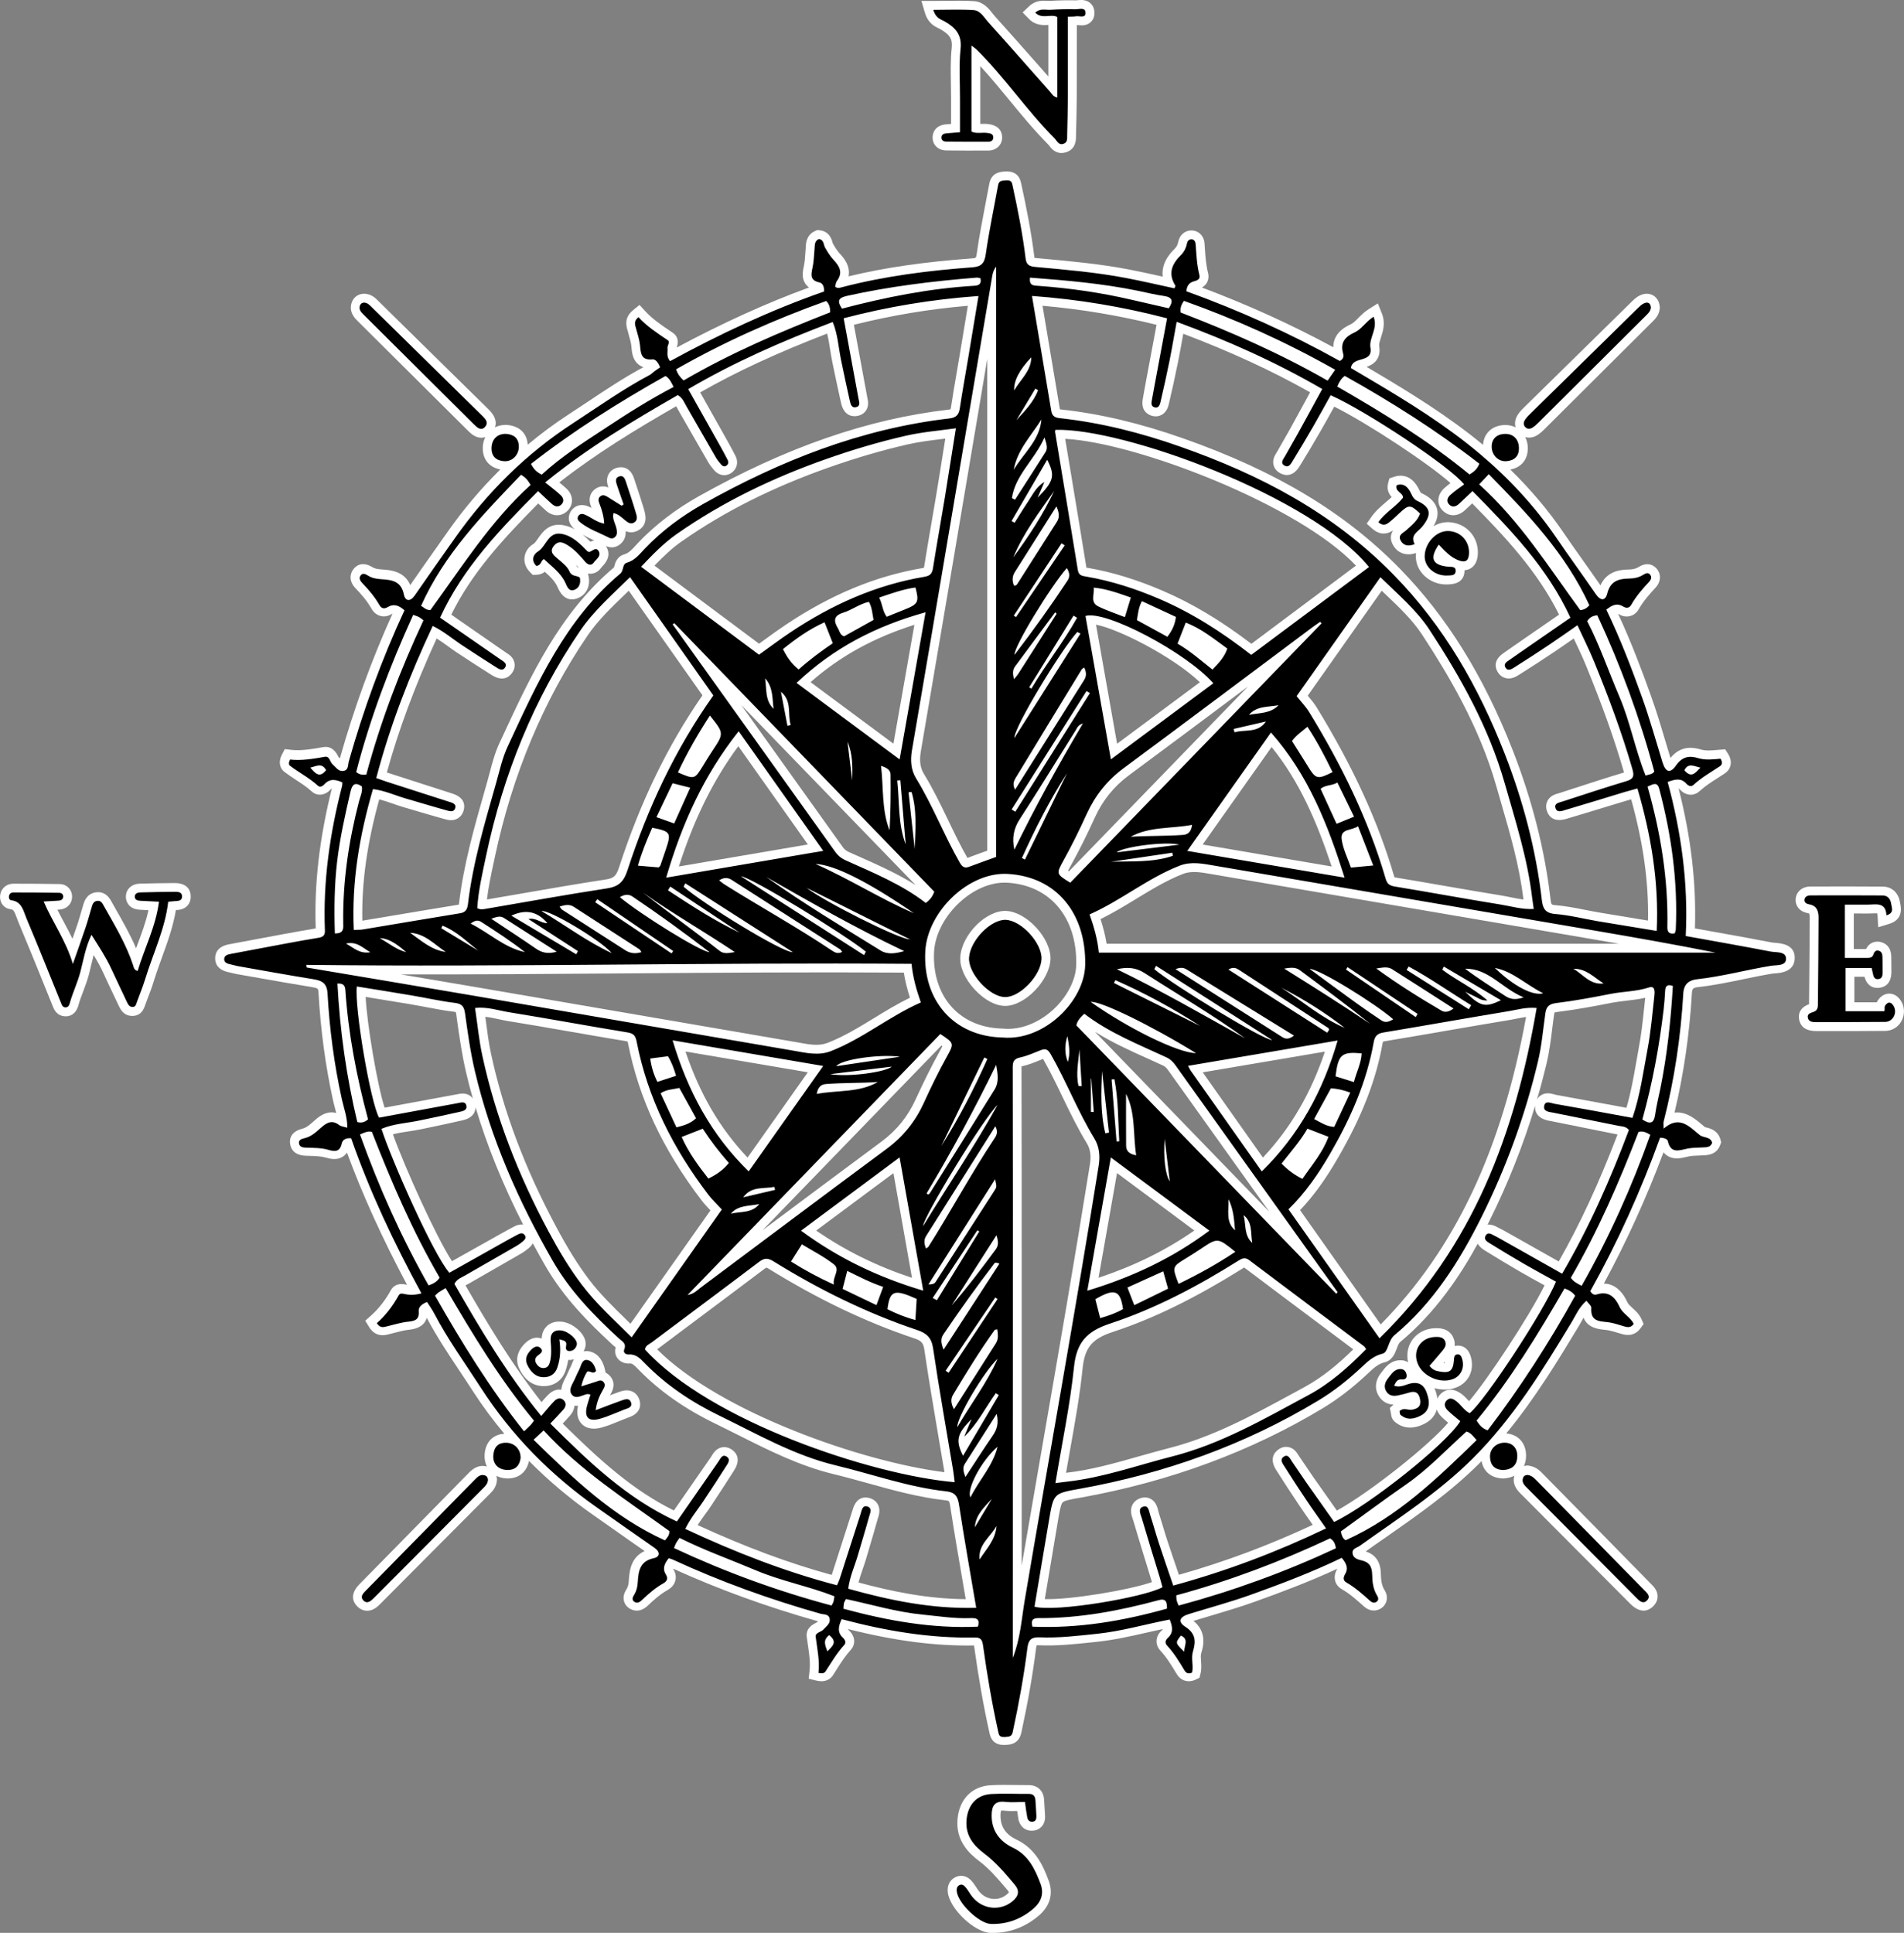 <?xml version="1.0" encoding="utf-8"?>
<!-- Generator: Adobe Illustrator 24.2.3, SVG Export Plug-In . SVG Version: 6.00 Build 0)  -->
<svg version="1.1" id="Layer_1" xmlns="http://www.w3.org/2000/svg" xmlns:xlink="http://www.w3.org/1999/xlink" x="0px" y="0px"
	 viewBox="0 0 325.29 330.21" style="enable-background:new 0 0 325.29 330.21;" xml:space="preserve">
<rect x="0" y="0" width="325.29" height="330.21" fill="#808080" stroke="none"/>
<style type="text/css">
	.st0{fill:#FFFFFF;}
	.st1{stroke:#000000;stroke-width:0.46;stroke-linecap:round;stroke-linejoin:round;stroke-miterlimit:10;}
</style>
<g>
	<path class="st0" d="M303.35,161.08c-0.21-0.02-0.41-0.03-0.59-0.06c-3.5-0.68-6.94-1.29-10.57-1.94l-2.62-0.47
		c0.25-7.75-0.67-15.61-2.79-23.92c0.07,0.03,0.11,0.08,0.17,0.14c0.53,0.58,1.15,0.91,1.81,0.94c0.57,0.03,1.15-0.19,1.59-0.6
		c0.95-0.87,2.05-1.58,3.21-2.32c0.37-0.24,0.75-0.48,1.12-0.72c0.93-0.62,1.46-1.89,0.55-3.34l-0.49-0.78l-1.42,0.12
		c-0.93,0.08-1.88,0.17-2.68-0.07c-1.43-0.43-3.49-0.72-5.25,1.43c-0.29-0.95-0.58-1.9-0.86-2.86c-0.77-2.59-1.57-5.26-2.51-7.86
		c-1.5-4.19-3.32-9.06-5.58-13.92c0.02,0.01,0.04,0.02,0.05,0.03c0.83,0.52,1.54,0.49,2,0.37c0.44-0.11,1.06-0.41,1.5-1.2
		c0.77-1.36,1.83-2.55,2.85-3.65c0.85-0.91,0.99-2.07,0.38-3c-0.2-0.31-1.3-1.77-3.32-0.5c-0.42,0.26-0.95,0.39-1.62,0.4
		c-1.05,0.02-3.67,0.07-4.85,2.7c-0.98-1.42-1.98-2.83-2.95-4.2c-1.12-1.58-2.28-3.21-3.38-4.83c-2.58-3.79-5.63-7.39-9.07-10.75
		c1.9-0.36,3.03-1.74,2.99-3.74c-0.01-0.67-0.18-1.28-0.44-1.81c0.21,0.06,0.42,0.1,0.63,0.1c0.51,0,1.03-0.16,1.53-0.49
		c0.46-0.3,0.83-0.66,1.17-1c6.12-6.09,12.24-12.18,18.35-18.27l0.09-0.09c0.41-0.4,1.1-1.08,1.21-2.21l0.01-0.13l-0.01-0.13
		c-0.08-1.18-0.72-1.73-1.09-1.96c-0.37-0.22-1.15-0.53-2.22-0.06c-0.64,0.28-1.12,0.75-1.49,1.12l-0.06,0.06
		c-6.08,5.96-12.15,11.92-18.22,17.89c-0.35,0.34-0.78,0.76-1.13,1.29c-0.49,0.71-0.62,1.5-0.42,2.21
		c-0.51-0.24-1.08-0.39-1.71-0.39c-0.01,0-0.02,0-0.02,0c-1.18,0-2.17,0.38-2.87,1.11c-0.58,0.6-0.9,1.39-0.96,2.28
		c-5.94-4.93-12.6-9-18.4-12.44l-1.49-0.88c1.02-0.36,2.54-1.22,2.15-3.58c-0.06-0.35,0.11-0.84,0.29-1.42
		c0.35-1.05,0.82-2.49,0.16-4.15l-0.68-1.7l-1.55,0.98c-0.76,0.48-1.33,1.05-1.82,1.55c-0.46,0.46-0.85,0.86-1.28,1.05
		c-2.29,1.04-2.96,2.52-2.96,3.91c-7.1-3.84-14.63-7.27-22.45-10.2c1.34-0.79,1.16-2.06,1.05-2.48c-0.35-1.37-0.45-2.79-0.55-4.29
		l-0.05-0.75c-0.1-1.35-1.06-2.26-2.32-2.23c-1.07,0.03-1.94,0.8-2.16,1.92c-0.1,0.5-0.31,0.92-0.64,1.23
		c-1.76,1.71-2.19,3.35-2.03,4.74c-0.07-0.02-0.14-0.03-0.21-0.05c-1.89-0.42-3.85-0.85-5.8-1.22c-4.85-0.92-9.8-1.37-14.59-1.81
		l-0.97-0.09c-0.16-0.01-0.27-0.03-0.34-0.04c0,0,0,0,0-0.01c-0.52-4.32-1.38-8.61-2.25-12.62c-0.15-0.69-0.49-2.29-2.82-2.12
		c-0.8,0.06-2.29,0.17-2.65,2.13c-0.21,1.16-0.43,2.31-0.66,3.47c-0.52,2.72-1.06,5.53-1.46,8.33c-0.12,0.87-0.12,0.87-0.9,0.92
		c-8.18,0.6-14.91,1.58-21.02,3.06c0.38-1.89-0.99-3.34-1.51-3.9c-0.46-0.49-0.86-1.17-1.18-1.73c-0.03-0.06-0.04-0.14-0.06-0.21
		c-0.13-0.46-0.52-1.86-2.19-2.03l-0.4-0.04l-0.36,0.16c-1.5,0.66-1.58,2.09-1.61,2.7l-0.01,0.23c-0.02,0.28-0.04,0.57-0.06,0.85
		c-0.05,0.76-0.1,1.48-0.24,2.15c-0.19,0.91-0.44,2.03,0.22,3.04c0.17,0.26,0.39,0.49,0.65,0.68c-7.32,2.68-14.75,6.06-22.6,10.26
		c0.47-1.38-0.1-2.13-0.67-2.51l-0.26-0.18c-1.66-1.12-3.22-2.17-4.46-3.53l-0.97-1.06l-1.11,0.91c-1.56,1.27-1.14,2.73-0.96,3.35
		l0.05,0.17c0.07,0.27,0.15,0.55,0.22,0.82c0.17,0.61,0.34,1.19,0.4,1.73l0.02,0.24c0.09,0.95,0.21,2.14,1.18,2.94
		c0.26,0.21,0.55,0.37,0.87,0.48c-3.33,1.78-6.48,3.88-9.53,5.92c-1.1,0.73-2.19,1.46-3.3,2.18c-2.41,1.57-4.72,3.29-6.94,5.14
		c-0.14-2-1.46-3.24-3.65-3.38l-0.1,0c-0.69,0-1.3,0.15-1.84,0.41c0.35-0.98-0.02-2.01-1.14-3.1l-0.09-0.09
		c-6.24-6.14-12.48-12.27-18.72-18.4l-0.08-0.08c-0.42-0.42-1.12-1.11-2.27-1.15l-0.05,0l-0.05,0c-0.97,0.03-1.74,0.57-2.06,1.45
		c-0.6,1.63,0.52,2.74,0.94,3.16c6.29,6.26,12.57,12.51,18.87,18.76c0.46,0.46,1.23,1.23,2.31,1.23c0.04,0,0.07,0,0.11,0
		c0.17-0.01,0.36-0.04,0.57-0.11c-0.25,0.52-0.41,1.1-0.43,1.76c-0.06,2.01,1.08,3.41,3,3.77c-3.27,3.23-6.3,6.8-9.03,10.69
		l-1.6,2.27c-1.57,2.22-3.18,4.51-4.76,6.79c-1.04-2.41-3.42-2.57-4.92-2.67c-0.73-0.05-1.17-0.16-1.52-0.37
		c-1.86-1.15-2.92-0.15-3.28,0.34c-0.59,0.77-0.8,2.03,0.37,3.25c0.86,0.89,1.94,2.09,2.73,3.49c0.46,0.81,1.09,1.12,1.53,1.24
		c0.44,0.12,1.14,0.15,1.93-0.33c0.05-0.03,0.09-0.06,0.14-0.08c-3.54,7.81-6.56,16.11-8.99,24.7c0,0.02-0.01,0.04-0.01,0.05
		c-0.07-0.07-0.15-0.15-0.23-0.22c-0.03-0.06-0.06-0.12-0.09-0.19c-0.6-1.2-1.46-1.71-2.54-1.52c-1.86,0.33-3.78,0.67-5.52,0.46
		l-1.04-0.12l-0.48,0.93c-0.72,1.4-0.25,2.45,0.42,2.96c0.66,0.5,1.35,0.95,2.01,1.39c0.96,0.63,1.87,1.22,2.65,1.95
		c0.42,0.38,0.94,0.58,1.5,0.55c0.63-0.03,1.26-0.35,1.76-0.91c0.06-0.07,0.12-0.13,0.19-0.17c-2.12,8.5-3.03,16.32-2.76,23.93
		c-1.78,0.3-3.56,0.62-5.33,0.94c-1.95,0.36-3.89,0.73-5.83,1.09l-3.63,0.68c-1.97,0.37-2.39,1.5-2.39,2.38
		c-0.01,0.89,0.4,2.02,2.37,2.41c0.16,0.03,0.32,0.07,0.48,0.11c0.25,0.07,0.51,0.13,0.77,0.18l3.02,0.53
		c3.21,0.57,6.54,1.16,9.82,1.69c1.15,0.19,1.16,0.25,1.2,1.06c0.36,6.31,1.19,12.46,2.47,18.26c0.1,0.46,0.22,0.91,0.34,1.37
		c0.07,0.28,0.15,0.55,0.21,0.83c-1.75-0.46-3.12,0.76-3.71,1.29l-0.09,0.08c-0.65,0.58-1.26,1.13-1.96,1.31
		c-2.31,0.58-2.23,2.14-2.08,2.78c0.39,1.76,2.14,1.83,2.74,1.85l0.62,0.02c0.98,0.03,1.9,0.06,2.73,0.3
		c0.81,0.24,1.85,0.44,2.8-0.12c0.31-0.19,0.58-0.43,0.79-0.74c2.64,7.18,6.01,14.61,10.26,22.59c-0.01,0-0.02,0-0.03-0.01
		l-0.13-0.03c-1.23-0.27-2.1,0.06-2.61,0.97c-0.95,1.72-2.1,3.19-3.42,4.36l-0.95,0.84l0.66,1.08c1.12,1.82,2.74,1.4,3.35,1.24
		l0.16-0.04c0.3-0.07,0.59-0.15,0.89-0.23c0.83-0.22,1.62-0.42,2.38-0.5c1.7-0.17,2.73-0.85,3.07-2.04c1.7,3.21,3.72,6.24,5.67,9.17
		c0.76,1.14,1.52,2.28,2.26,3.43c1.62,2.51,3.4,4.9,5.32,7.2c-1.95,0.12-3.22,1.42-3.37,3.56c-0.05,0.74,0.1,1.44,0.39,2.04
		c-1.57-0.43-2.62,0.62-3.08,1.08c-6.22,6.32-12.44,12.65-18.69,19.03c-1.75,1.78-1.03,3.1-0.44,3.72c0.62,0.66,1.28,0.8,1.73,0.81
		c0.01,0,0.02,0,0.03,0c1.08,0,1.83-0.76,2.24-1.17c6.26-6.28,12.52-12.57,18.77-18.86c0.4-0.4,1.07-1.08,1.16-2.29l0.01-0.15
		l-0.02-0.15c-0.02-0.15-0.05-0.29-0.08-0.42c0.54,0.26,1.14,0.42,1.8,0.44c0.05,0,0.09,0,0.14,0c1.9,0,3.23-1.11,3.63-2.99
		c3.29,3.33,6.92,6.4,10.88,9.17c1.27,0.89,2.53,1.78,3.8,2.67c1.69,1.19,3.37,2.38,5.07,3.55c-2.46,1.13-2.61,3.61-2.71,5.17
		c-0.03,0.55-0.15,0.98-0.37,1.33c-0.22,0.35-0.43,0.74-0.5,1.23c-0.11,0.85,0.27,1.63,1.03,2.1c0.47,0.29,1.71,0.82,3.12-0.53
		c0.93-0.89,2.06-1.91,3.34-2.63c0.89-0.5,1.22-1.16,1.34-1.62c0.12-0.45,0.15-1.16-0.36-1.98c-0.02-0.02-0.03-0.05-0.04-0.07
		c7.71,3.51,16.03,6.54,24.75,9c0,0,0,0,0.01,0c-0.05,0.05-0.1,0.11-0.15,0.17c-0.07,0.04-0.15,0.08-0.22,0.11
		c-0.43,0.22-1.74,0.87-1.54,2.39c0.06,0.45,0.12,0.9,0.19,1.35c0.23,1.56,0.45,3.04,0.29,4.46l-0.15,1.33l1.3,0.32
		c1.69,0.41,2.5-0.38,2.84-0.9c0.22-0.34,0.44-0.68,0.65-1.02c0.76-1.2,1.48-2.32,2.38-3.3c0.76-0.82,0.95-2.19-0.32-3.39
		c-0.07-0.07-0.13-0.12-0.17-0.2c8.04,2.03,14.95,2.93,21.57,2.81c0.01,0.05,0.02,0.1,0.02,0.16c0.76,5.42,1.6,10.22,2.6,14.71
		c0.14,0.65,0.47,2.13,2.49,2.13c0.1,0,0.21,0,0.32-0.01c0.78-0.05,2.23-0.16,2.65-2.09c1.13-5.22,1.96-9.97,2.53-14.52
		c0.03-0.2,0.06-0.32,0.08-0.4c0.08-0.01,0.21-0.02,0.41-0.01c3.13,0.13,6.22-0.2,9.21-0.52l0.8-0.09c2.86-0.3,5.66-0.94,8.37-1.55
		c0.91-0.21,1.84-0.42,2.77-0.61c-0.04,0.11-0.12,0.18-0.21,0.26c-0.52,0.47-0.83,1.08-0.86,1.72c-0.03,0.62,0.21,1.22,0.65,1.7
		c1.05,1.13,1.88,2.47,2.78,3.97c0.72,1.21,2.01,1.59,3.28,0.97l0.63-0.31l0.17-0.69c0.19-0.77,0.14-1.51,0.09-2.15
		c-0.04-0.54-0.07-1,0.04-1.37c0.3-1,1.07-3.55-1.33-5.5c0.92-0.28,1.85-0.56,2.78-0.83c2.52-0.75,5.13-1.52,7.67-2.43
		c4.55-1.63,9.38-3.44,14.13-5.65c0,0,0,0,0,0c-0.53,0.88-0.5,1.61-0.38,2.06c0.11,0.42,0.4,1.01,1.13,1.43
		c1.37,0.78,2.55,1.84,3.82,2.98c0.94,0.84,2.19,0.9,3.12,0.14c0.87-0.72,1.03-1.94,0.37-2.96c-0.52-0.81-0.61-1.83-0.63-2.82
		c-0.04-1.98-0.91-3.25-2.59-3.78c1.16-0.83,2.33-1.65,3.51-2.46c5.41-3.78,11-7.69,15.84-12.52c0.15-0.15,0.3-0.31,0.45-0.46
		c0.33,1.81,1.65,2.91,3.65,2.97l0.06,0l0.06,0c0.69-0.04,1.3-0.2,1.82-0.46c-0.42,1.54,0.61,2.59,1.08,3.05l0.11,0.11
		c6.17,6.21,12.34,12.41,18.52,18.61l0.06,0.06c0.89,0.9,1.67,1.21,2.32,1.21c0.62,0,1.14-0.29,1.52-0.63
		c0.7-0.63,0.86-1.3,0.87-1.75c0.02-1.07-0.71-1.78-1.15-2.21l-0.15-0.15c-5.35-5.47-10.71-10.92-16.07-16.37l-2.27-2.31
		c-0.46-0.47-1.15-1.18-2.4-1.35l-0.16-0.02l-0.16,0.01c-0.17,0.01-0.33,0.04-0.48,0.08c0.2-0.44,0.33-0.94,0.36-1.5
		c0.07-1.17-0.27-2.22-0.96-2.97c-0.61-0.65-1.46-1.03-2.42-1.1c4.93-5.99,8.9-12.54,12.48-18.48c0.17-0.29,0.34-0.59,0.5-0.89
		c0.08-0.14,0.15-0.28,0.23-0.42c0.68,1.78,2.61,1.98,3.55,2.08c0.25,0.03,0.51,0.05,0.75,0.1c0.52,0.1,1.06,0.27,1.63,0.44
		l0.47,0.14c0.6,0.18,2.18,0.65,3.35-0.96l0.51-0.71l-0.35-0.8c-0.38-0.87-1.03-1.46-1.55-1.93c-0.39-0.35-0.72-0.66-0.87-0.98
		c-1.1-2.4-2.61-3.16-4.02-3.2c3.83-7.08,7.26-14.6,10.19-22.42c0.2,0.25,0.43,0.45,0.69,0.61c1.09,0.68,2.3,0.4,3.19,0.19
		c0.18-0.04,0.36-0.08,0.54-0.12c0.44-0.08,0.94-0.1,1.47-0.12c0.28-0.01,0.56-0.02,0.84-0.04l0.18-0.01
		c0.65-0.03,2.18-0.1,2.78-1.78l0.16-0.44l-0.12-0.46c-0.41-1.54-1.71-1.89-2.33-2.05c-0.12-0.03-0.3-0.08-0.32-0.08
		c-0.17-0.14-0.33-0.28-0.5-0.42c-1.09-0.93-2.69-2.3-4.7-2.06c1.56-6.5,2.56-13.36,2.97-20.41c0.05-0.77,0.22-0.94,1.04-1.03
		c2.64-0.29,5.23-0.83,7.74-1.35c1.61-0.33,3.28-0.68,4.92-0.95c0.16-0.03,0.34-0.04,0.53-0.05c0.84-0.06,3.39-0.23,3.34-2.72
		C306.6,161.33,304.24,161.15,303.35,161.08z M224.38,252.36c-0.39-0.56-0.77-1.12-1.14-1.68c-0.42-0.62-0.84-1.25-1.27-1.86
		c-0.04-0.06-0.08-0.12-0.12-0.19c-0.28-0.46-0.76-1.23-1.73-1.41c-0.42-0.08-1.06-0.07-1.76,0.45c-0.66,0.49-1.57,1.61-0.24,3.61
		l0.1,0.15c1.09,1.74,2.28,3.55,3.73,5.72c0.72,1.07,1.46,2.13,2.27,3.28l0.05,0.08c-7.57,3.53-15.08,6.33-22.86,8.53l-0.25-0.74
		c-0.59-1.73-1.18-3.44-1.74-5.15c-0.26-0.79-0.5-1.59-0.74-2.39c-0.24-0.79-0.48-1.59-0.73-2.38c-0.03-0.08-0.05-0.18-0.07-0.28
		c-0.14-0.57-0.38-1.52-1.25-2.01c-0.36-0.2-0.96-0.4-1.74-0.15c-0.82,0.25-1.22,0.76-1.42,1.14c-0.47,0.93-0.13,1.9,0.07,2.48
		c0.03,0.09,0.06,0.18,0.09,0.26c0.67,2.28,1.36,4.55,2.06,6.82c0.32,1.03,0.63,2.06,0.95,3.1c0.06,0.18,0.11,0.36,0.16,0.55
		c-3.86,1.35-13.99,3.05-18.3,2.9l0.5-2.97c0.58-3.45,1.15-6.91,1.74-10.37c0.27-1.6,0.49-2.86,0.81-3.19
		c0.31-0.32,1.5-0.53,3.14-0.82l0.08-0.01c15.09-2.72,28.98-7.86,41.26-15.27c2.53-1.53,5.02-3.44,7.59-5.84l0.18-0.17
		c0.92-0.86,1.64-1.54,2.78-1.82c1.29-0.32,1.74-1.52,2.04-2.31c0.17-0.47,0.35-0.95,0.61-1.16c6.03-5.03,10.19-11.24,13.23-16.79
		c0.22,0.39,0.6,0.78,1.21,1.16c1.97,1.22,4.04,2.47,6.16,3.7c1.21,0.7,2.43,1.37,3.65,2.04c0.13,0.07,0.27,0.15,0.4,0.22
		c-2.61,5.33-9.91,16.35-12.9,19.79c-0.05-0.05-0.09-0.1-0.14-0.15c-0.29-0.31-0.61-0.67-1.02-0.99c-1.97-1.56-3.3-0.53-3.78-0.01
		c-0.21,0.22-0.35,0.46-0.47,0.71c-0.06-0.46-0.18-0.95-0.38-1.5c-0.04-0.11-0.09-0.19-0.13-0.29c0.57,0.16,1.16,0.24,1.75,0.24
		c0.59,0,1.17-0.08,1.73-0.26c2.25-0.72,3.41-2.93,2.76-5.27c-0.58-2.07-2.04-2.04-2.64-1.94c-0.05,0.01-0.1,0.02-0.15,0.03
		c0.07-0.49-0.01-0.97-0.23-1.45c-0.76-1.65-2.47-1.61-3.1-1.59c-1.71,0.04-3.23,0.88-4.07,2.26c-0.64,1.05-0.83,2.33-0.54,3.56
		c-0.33-0.19-0.7-0.32-1.11-0.34c-1.77-0.1-2.7,1.1-3.25,1.83c-0.08,0.1-0.15,0.2-0.23,0.3c-1.08,1.32-1.2,2.86-0.32,4.13
		c0.43,0.62,1.17,1.27,2.42,1.32c0,0,0,0-0.01,0.01l-0.63,0.56l0.19,0.84l0.01,0.08c0.03,0.3,0.09,0.93,0.63,1.41
		c0.6,0.53,1.48,1.02,2.64,1.02c0.73,0,1.58-0.2,2.54-0.7c0.72-0.38,1.66-1.1,2.02-2.39c0.16,0.46,0.44,0.9,0.86,1.3
		c0.36,0.34,0.72,0.66,1.08,0.96c-3.31,3.92-13.45,11.95-19.01,15.01l-0.68-0.97C226.61,255.52,225.49,253.94,224.38,252.36z
		 M87.87,209.52c-0.8,0.42-1.59,0.86-2.38,1.3c-2.37,1.33-4.75,2.67-7.11,3.99l-1.16,0.65c-2.66-4.06-7.95-15.76-10.09-21.67
		c0.86-0.23,1.77-0.37,2.72-0.51c0.71-0.11,1.45-0.22,2.18-0.38l1.67-0.35c1.69-0.35,3.44-0.72,5.16-1.12l0.11-0.02
		c1.86-0.41,2.25-1.46,2.28-2.22c1.97,6.57,4.65,13.19,8.12,20.01C88.92,209.15,88.41,209.24,87.87,209.52z M80.28,187.18
		c-0.78-0.52-1.63-0.35-2.14-0.24l-0.17,0.03c-3.47,0.64-6.95,1.28-10.41,1.92l-1.85,0.34c-1.22-3.68-3.03-14.32-3.24-18.92
		l1.02,0.17c2.22,0.36,4.44,0.72,6.65,1.09c0.86,0.15,1.71,0.31,2.57,0.47c1.58,0.3,3.22,0.61,4.87,0.81
		c0.15,0.02,0.24,0.04,0.29,0.06c0.02,0.07,0.06,0.2,0.09,0.46l0.04,0.32c0.44,3.16,0.9,6.44,1.66,9.66
		c0.34,1.45,0.71,2.89,1.13,4.34C80.64,187.45,80.45,187.29,80.28,187.18z M223.27,68.05c-0.99,1.81-1.95,3.58-2.93,5.35
		c-0.32,0.58-0.65,1.15-0.98,1.72c-0.38,0.67-0.77,1.33-1.14,2.01c-0.03,0.06-0.07,0.13-0.12,0.19c-0.29,0.46-0.77,1.22-0.51,2.17
		c0.11,0.41,0.41,0.98,1.18,1.38c0.73,0.38,2.14,0.71,3.34-1.35l0.1-0.16c1.07-1.72,2.18-3.59,3.49-5.87
		c0.7-1.21,1.37-2.43,2.04-3.64l0.21-0.38c5.71,2.85,16.11,9.72,19.86,13.06c-0.36,0.27-0.71,0.55-1.06,0.87
		c-0.65,0.59-1.01,1.34-1.01,2.1c0,0.7,0.32,1.37,0.89,1.87c1.06,0.93,2.48,0.86,3.63-0.19c0.42-0.38,0.83-0.77,1.26-1.18
		c5.53,5.63,11.12,11.52,14.84,19l-7.46,5.16c-0.64,0.44-1.29,0.89-1.92,1.34l-0.11,0.08c-1.77,1.21-1.41,2.5-1.03,3.16
		c0.41,0.73,0.99,1.01,1.4,1.11c0.98,0.25,1.8-0.27,2.28-0.57c1.88-1.18,3.85-2.46,6.02-3.91c1.06-0.71,2.1-1.44,3.23-2.23
		c0.03-0.02,0.06-0.04,0.09-0.07c0.07,0.15,0.14,0.3,0.21,0.44c0.67,1.42,1.31,2.77,1.87,4.14c2.86,6.98,4.91,12.75,6.47,18.16
		c0.02,0.06,0.03,0.11,0.04,0.16c-0.02,0.01-0.03,0.01-0.05,0.02c-2.94,0.88-5.9,1.85-8.77,2.78l-2.15,0.7
		c-0.07,0.02-0.14,0.04-0.21,0.06c-0.53,0.15-1.42,0.4-1.88,1.27c-0.19,0.37-0.37,0.98-0.1,1.77c0.27,0.8,1.08,2.03,3.43,1.29
		l0.16-0.05c2.27-0.67,4.53-1.36,6.79-2.05c1.1-0.34,2.2-0.67,3.3-1c0.23-0.07,0.47-0.14,0.71-0.2c2.08,7.5,3,14.16,2.88,20.71
		l-1.49-0.24c-2.34-0.38-4.64-0.76-6.93-1.15c-0.78-0.13-1.56-0.29-2.34-0.44c-1.61-0.32-3.28-0.65-4.99-0.79
		c-0.77-0.06-0.8-0.06-0.92-1.1c-0.97-8.36-3.14-16.9-6.45-25.38c-4.96-12.68-11.27-22.83-19.3-31.04
		c-9.37-9.58-21.12-16.65-36.98-22.23c-7.41-2.61-14.26-4.23-20.95-4.95c-0.05-0.01-0.1-0.01-0.13-0.02
		c-0.81-4.87-1.63-9.74-2.47-14.74l-0.5-2.95c6.6,0.58,13.01,1.65,19.48,3.25l-1.89,10.12c-0.07,0.35-0.13,0.7-0.19,1.04
		c-0.08,0.47-0.16,0.93-0.25,1.4c-0.39,2,0.7,2.7,1.39,2.94c0.81,0.28,1.43,0.09,1.81-0.11c0.91-0.5,1.14-1.48,1.23-1.86
		c0.59-2.49,1.09-4.79,1.54-7.02c0.3-1.49,0.57-2.98,0.85-4.55c0.03-0.14,0.05-0.29,0.08-0.43c8.01,3.03,15.12,6.31,21.66,10
		L223.27,68.05z M138.02,144.27l-22.04,3.76c2.6-8.12,5.87-14.74,10.16-20.55L138.02,144.27z M105.78,148.13
		c-0.53,1.64-0.99,1.93-2.4,2.14c-4.91,0.75-9.87,1.61-14.68,2.45c-1.83,0.32-3.67,0.64-5.51,0.95c0.24-2.07,0.69-4.16,1.13-6.2
		l0.22-1.03c2.98-14.06,8.31-26.79,15.83-37.84c1.78-2.61,4.07-4.82,6.5-7.15c0.18-0.18,0.37-0.35,0.55-0.53l12.59,17.87
		C114.07,127.36,109.41,136.98,105.78,148.13z M146.8,146.35c-0.59-0.26-1.19-0.53-1.78-0.79c-0.43-0.19-0.77-0.47-1.03-0.84
		l-17.35-24.27l29.78,30.75C153.34,149.26,150.03,147.79,146.8,146.35z M139.44,210.23l13.2-9.81l3.17,17.89
		C149.71,216.28,144.43,213.67,139.44,210.23z M161,178.73c-0.13,0.28-0.36,0.69-0.52,0.99c-1.3,2.34-2.58,4.91-4.04,8.08
		c-1.35,2.96-3.26,5.32-5.84,7.23c-6.79,5.03-13.67,10.17-20.33,15.15l30.57-31.56C160.9,178.66,160.95,178.7,161,178.73z
		 M160.65,176.65L160.65,176.65L160.65,176.65L160.65,176.65z M119.01,225.47c3.85-2.88,7.7-5.76,11.54-8.66
		c0.26-0.2,0.38-0.24,0.38-0.25c0.02,0,0.13,0.03,0.39,0.19c8.41,5.2,16.55,9.1,24.89,11.9c1.21,0.4,1.54,0.78,1.71,1.94
		c0.73,4.96,1.59,9.99,2.41,14.85c0.34,1.98,0.68,3.97,1.01,5.95c0.01,0.04,0.01,0.08,0.02,0.12
		c-14.07-1.76-38.38-10.25-49.09-20.99C114.51,228.83,116.76,227.15,119.01,225.47z M117.11,179.64l20.9,3.55l-10.29,14.57
		C123.01,192.8,119.59,186.96,117.11,179.64z M82.91,173.71c0.73,0.08,1.47,0.23,2.23,0.4c0.56,0.12,1.11,0.24,1.66,0.33
		c3.55,0.57,7.16,1.2,10.65,1.81c3.17,0.55,6.35,1.11,9.53,1.63c0.11,0.02,0.19,0.04,0.24,0.05c0.02,0.05,0.04,0.14,0.07,0.27
		c1.83,9.39,5.94,18.18,12.57,26.87c0.47,0.61,0.98,1.15,1.52,1.71l-13.66,19.37c-0.22-0.21-0.43-0.42-0.65-0.63
		c-2.36-2.3-4.58-4.47-6.46-6.95c-1.86-2.46-3.6-5.25-5.62-9.03c-5.34-10-8.98-19.67-11.11-29.56c-0.37-1.71-0.6-3.47-0.84-5.32
		C82.99,174.33,82.95,174.02,82.91,173.71z M179.83,172.58c-2.5,2.25-5.55,3.4-8.37,3.16l-0.1-0.01c-3.55-0.07-6.54-1.31-8.67-3.59
		c-2.2-2.36-3.3-5.75-3.11-9.53c0.16-2.97,1.84-6.18,4.51-8.58c2.31-2.08,5.03-3.24,7.53-3.24c0.15,0,0.3,0,0.44,0.01
		c7.33,0.41,11.97,5.91,11.81,14.01C183.83,167.41,182.28,170.38,179.83,172.58z M205.48,183.2l20.87-3.54
		c-2.38,7.12-5.86,13.08-10.59,18.1l-1.44-2.04C211.32,191.47,208.4,187.33,205.48,183.2z M228.58,197.82
		c4.08-7.04,6.5-13.24,7.61-19.5c0.04-0.23,0.08-0.33,0.08-0.35c0.03-0.02,0.13-0.05,0.34-0.09c3.7-0.61,7.4-1.25,11.09-1.89
		c3.49-0.6,6.97-1.2,10.47-1.78c0.34-0.06,0.68-0.13,1.03-0.2c0.51-0.1,1-0.2,1.52-0.27c-4.15,22.76-12.08,39.55-24.83,52.53
		l-13.78-19.53C224.36,204.39,226.44,201.52,228.58,197.82z M205,116.55l-14.15,10.51l-3.6-20.34
		C191.09,107.45,200.3,112.12,205,116.55z M213.79,109.99c-5.27-4.01-10.12-6.91-15.16-9.07c-4.47-1.92-8.64-3.19-12.75-3.9
		L185.75,97c-0.04-0.01-0.09-0.01-0.14-0.02c-0.89-5.53-1.81-11.06-2.73-16.59l-0.9-5.42c12.08,0.62,39.82,11.24,49.68,21.66
		L213.79,109.99z M182.99,147.79c1.33-2.4,2.66-5.05,4.04-8.08c1.35-2.97,3.26-5.34,5.82-7.24c6.8-5.03,13.67-10.17,20.37-15.19
		l-30.6,31.58c-0.05-0.04-0.1-0.07-0.15-0.1C182.61,148.48,182.83,148.09,182.99,147.79z M227.51,148.03l-22.04-3.75l11.78-16.66
		C221.94,133.44,224.87,140.09,227.51,148.03z M223.42,118.85l12.64-17.93c0.19,0.18,0.38,0.36,0.57,0.54
		c2.4,2.28,4.68,4.44,6.36,7.01c4.35,6.64,9.72,15.58,12.62,25.74c0.27,0.94,0.54,1.88,0.81,2.81c1.56,5.36,3.17,10.9,3.83,16.5
		c0.01,0.05,0.01,0.11,0.02,0.16c-0.69-0.09-1.37-0.23-2.08-0.37c-0.54-0.11-1.07-0.22-1.61-0.31c-3.25-0.52-6.55-1.1-9.74-1.65
		c-2.77-0.48-5.55-0.97-8.33-1.42c-0.14-0.02-0.23-0.05-0.27-0.06c-0.02-0.04-0.04-0.1-0.07-0.2c-2.71-9.3-7.03-18.72-13.21-28.8
		C224.51,120.14,223.96,119.49,223.42,118.85C223.43,118.86,223.43,118.86,223.42,118.85z M196.18,180.89
		c0.84,0.38,1.69,0.76,2.53,1.15c0.3,0.14,0.57,0.39,0.86,0.79l17.28,24.19l-29.78-30.75C190,178.11,193.13,179.52,196.18,180.89z
		 M254.3,209.2c-0.05,0-0.1,0-0.15,0.01c0.12-0.23,0.23-0.46,0.34-0.69c3.13-6.29,5.74-12.86,7.78-19.61
		c-0.08,0.86,0.21,2.2,2.54,2.59c0.08,0.01,0.16,0.03,0.23,0.04c1.84,0.38,3.68,0.74,5.52,1.11c1.89,0.37,3.79,0.75,5.67,1.14
		c0.04,0.01,0.08,0.02,0.12,0.02c-3.2,8.37-6.42,15.33-10.05,21.7l-9.42-5.31c-0.21-0.12-0.43-0.23-0.65-0.34l-0.41-0.21
		C255.23,209.32,254.73,209.2,254.3,209.2z M264.44,186.78c-0.38,0-0.78,0.08-1.18,0.34c-0.22,0.14-0.47,0.37-0.67,0.72
		c0.59-2.01,1.13-4.04,1.62-6.08c0.48-2.01,0.74-4.05,0.98-6.01c0.1-0.8,0.2-1.61,0.32-2.41c0.03-0.23,0.07-0.33,0.07-0.35
		c0.05-0.02,0.19-0.08,0.57-0.12c3.16-0.39,6.34-0.99,9.29-1.57c0.78-0.15,1.58-0.24,2.42-0.34c1.05-0.12,2.13-0.24,3.22-0.5
		c-0.07,0.62-0.14,1.24-0.2,1.86c-0.23,2.18-0.47,4.44-0.88,6.59c-0.17,0.89-0.33,1.79-0.48,2.69c-0.44,2.52-0.9,5.12-1.65,7.66
		l-1.82-0.34c-3.47-0.64-6.85-1.27-10.23-1.88c-0.08-0.01-0.16-0.04-0.25-0.07C265.27,186.89,264.88,186.78,264.44,186.78z
		 M194.08,153.58c2.68-1.63,5.2-3.17,8-4.27c1.46-0.57,2.98-0.31,4.75,0l23.16,3.95c14.07,2.4,28.14,4.8,42.21,7.21
		c1.44,0.25,2.91,0.5,4.4,0.76h-87.54c-0.22-1.33-0.55-2.69-1.04-4.21C190.15,155.98,192.14,154.76,194.08,153.58z M138.48,116.54
		c5.02-4.42,10.74-7.58,17.74-9.8l-3.58,20.31L138.48,116.54z M157.9,96.74c-0.02,0.12-0.04,0.2-0.05,0.26
		c-0.04,0.01-0.1,0.02-0.18,0.04c-8.04,1.35-15.72,4.53-23.48,9.73c-1.23,0.82-2.4,1.67-3.64,2.57c-0.29,0.21-0.58,0.42-0.87,0.63
		l-17.87-13.34c1.59-1.63,3.04-3.02,4.68-4.16c7.33-5.12,15.58-9.26,25.23-12.65c4.66-1.64,9.03-2.91,13.36-3.9
		c1.92-0.44,3.9-0.68,6-0.94c0.14-0.02,0.28-0.03,0.42-0.05l-0.29,1.82c-0.43,2.73-0.85,5.37-1.29,8.01
		c-0.26,1.59-0.54,3.18-0.81,4.76C158.7,91.89,158.28,94.33,157.9,96.74z M204.05,210.22c-4.88,3.39-10.17,6-16.37,8.08l3.16-17.89
		L204.05,210.22z M190.12,227.55c6.99-2.3,14.05-5.76,22.23-10.88c0.09-0.06,0.16-0.1,0.21-0.13c4.46,3.37,8.94,6.71,13.41,10.06
		l5.23,3.92c-2.32,2.28-5.08,4.69-8.37,6.47c-0.77,0.42-1.55,0.84-2.32,1.26c-6.57,3.57-13.35,7.25-20.7,9.12
		c-1.75,0.45-3.51,0.95-5.22,1.43c-4.04,1.15-8.22,2.34-12.43,2.81c-0.01,0-0.02,0-0.03,0c0.23-1.36,0.48-2.7,0.71-4.04
		c0.85-4.76,1.66-9.26,2.13-13.9C185.35,230.2,186.59,228.71,190.12,227.55z M246.85,232.63c-0.02,0.11-0.03,0.2-0.05,0.27
		c-0.05,0-0.1,0-0.17-0.01C246.7,232.8,246.78,232.72,246.85,232.63z M168.67,145.33l-0.23,0.08c-1.02,0.37-2.09,0.75-3.16,1.16
		c-1.19-2.08-2.25-4.29-3.28-6.43c-1.28-2.65-2.59-5.38-4.18-7.97c-0.6-0.99-0.77-2.21-0.51-3.74c3.56-20.82,7.13-42,10.58-62.47
		l0.78-4.65V145.33z M146.51,71.05c0.8-0.16,1.23-0.6,1.45-0.93c0.51-0.78,0.34-1.62,0.23-2.12l-2.31-12.51
		c6.44-1.61,12.84-2.68,19.47-3.25l-0.21,1.29c-0.42,2.57-0.83,5.05-1.25,7.53c-0.15,0.92-0.31,1.83-0.47,2.75
		c-0.32,1.87-0.66,3.81-0.94,5.73c-0.04,0.25-0.08,0.36-0.08,0.37c-0.04,0.02-0.15,0.06-0.39,0.08c-13.8,1.6-27.73,6.44-42.59,14.77
		c-4.01,2.25-7.5,4.93-10.39,7.96c-0.14,0.15-0.28,0.3-0.42,0.46c-0.67,0.73-1.19,1.3-1.94,1.52c-1.29,0.37-1.58,1.51-1.71,2
		c-0.02,0.07-0.05,0.17-0.07,0.24c-9.25,7.79-14.19,18.44-18.97,28.74l-0.57,1.22c-0.77,1.65-1.23,3.37-1.67,5.04
		c-0.13,0.49-0.26,0.99-0.4,1.48l-0.46,1.62c-1.77,6.21-3.61,12.63-4.39,19.25c-0.01,0.12-0.03,0.2-0.04,0.26c-0.01,0-0.02,0-0.02,0
		c-3.6,0.58-7.2,1.19-10.79,1.79c-1.89,0.32-3.79,0.64-5.68,0.95c-0.13-6.5,0.8-13.16,2.89-20.73c0.74,0.19,1.47,0.44,2.22,0.7
		c0.6,0.21,1.2,0.42,1.81,0.6c0.72,0.21,1.45,0.43,2.17,0.64c1.57,0.46,3.13,0.93,4.7,1.36l0.15,0.04c0.55,0.16,1.46,0.43,2.34-0.07
		c0.36-0.21,0.84-0.63,1.05-1.44c0.2-0.77,0.2-2.17-2.02-2.84l-10.69-3.44c-0.14-0.05-0.29-0.09-0.43-0.14
		c1.99-7.25,4.79-14.77,8.51-22.9c0.63,0.4,1.22,0.83,1.84,1.27c0.52,0.38,1.03,0.75,1.56,1.1c2.06,1.36,3.93,2.58,5.87,3.8
		l0.07,0.05c2.02,1.28,3.1,0.32,3.57-0.37c0.46-0.67,0.46-1.28,0.38-1.68c-0.18-0.93-0.91-1.41-1.35-1.69l-0.14-0.09
		c-2.69-1.87-5.39-3.73-8.07-5.59L77.1,105c3.48-7.05,8.59-12.66,14.85-18.99c0.45,0.43,0.89,0.84,1.34,1.24
		c1.17,1.03,2.64,1.03,3.67,0.01c0.5-0.5,0.77-1.14,0.76-1.8c-0.01-0.71-0.33-1.41-0.91-1.96c-0.4-0.38-0.81-0.72-1.26-1.08
		c6.41-5.02,13.11-9.06,19.98-13.02c0.04,0.08,0.09,0.17,0.14,0.27c0.08,0.16,0.16,0.31,0.25,0.46c0.82,1.42,1.64,2.84,2.45,4.27
		c0.87,1.52,1.74,3.04,2.62,4.55c0.31,0.54,0.69,0.99,1,1.36c0.79,0.94,1.97,1.14,2.94,0.5c0.97-0.64,1.28-1.84,0.74-2.89
		c-0.47-0.93-0.96-1.82-1.38-2.57c-1.36-2.43-2.73-4.87-4.14-7.37l-0.53-0.94c6.24-3.56,13.04-6.71,21.69-10.05
		c0.23,0.88,0.37,1.8,0.52,2.75c0.11,0.71,0.23,1.44,0.38,2.16l0.3,1.46c0.37,1.76,0.75,3.58,1.16,5.38l0.02,0.1
		C144.24,71.24,145.85,71.19,146.51,71.05z M107.1,166.29c15.5-0.12,31.51-0.23,47.31-0.13c0.22,1.36,0.56,2.75,1.05,4.29
		c-2.13,1.04-4.14,2.26-6.08,3.45c-2.67,1.63-5.19,3.17-7.98,4.26c-1.49,0.58-3.03,0.3-4.81-0.02l-21.26-3.66
		c-11.59-1.99-23.18-3.99-34.78-5.97c-4.03-0.69-8.07-1.37-12.1-2.05C81.43,166.49,94.42,166.39,107.1,166.29z M97.39,241.83
		c0.46-0.52,0.71-1.1,0.76-1.68c0.2,0.02,0.4,0.03,0.6,0.01c-0.28,1.37-0.05,2.43,0.68,3.15c0.39,0.38,1.02,0.76,2.02,0.76
		c0.41,0,0.89-0.06,1.44-0.22c1.05-0.3,2.04-0.7,2.99-1.1c0.43-0.18,0.86-0.35,1.29-0.52c0.07-0.03,0.14-0.05,0.21-0.07
		c2.33-0.79,2.07-2.4,1.85-3.05c-0.27-0.79-0.77-1.18-1.15-1.36c-0.92-0.45-1.85-0.11-2.4,0.08l-0.08,0.03
		c-0.46,0.16-0.92,0.33-1.39,0.51c0.02-0.03,0.04-0.07,0.05-0.1l0.06-0.1c0.26-0.45,1.04-1.83-0.12-3.11
		c-0.24-0.26-0.49-0.44-0.73-0.55l-0.15-0.65c-0.4-1.72-1.42-2.82-2.78-3.01c-0.31-0.05-0.58-0.03-0.83,0.02
		c0.12-0.23,0.23-0.47,0.29-0.74c0.12-0.49,0.13-1.27-0.53-2.19c-0.66-0.93-2.04-2-3.5-2.14c-1.34-0.13-2.14,0.36-2.58,0.8
		c-0.38,0.38-0.8,1.03-0.85,2.08c-0.8-0.3-1.84-0.2-2.87,0.84c-1.77,1.78-1.37,3.45-0.97,4.29c1.17,2.47,2.92,3,4.18,3
		c0,0,0.01,0,0.01,0c1.78,0,3.18-0.99,3.74-2.66c0.2-0.59,0.35-1.2,0.44-1.82c0.04,0,0.09,0.01,0.13,0.01
		c0.3,0.01,0.58-0.04,0.85-0.12c-0.15,0.28-0.25,0.54-0.31,0.7c-0.05,0.13-0.09,0.25-0.14,0.36c-0.29,0.56-0.54,1.12-0.79,1.7
		c-0.07,0.15-0.15,0.3-0.23,0.45c-0.25,0.48-0.63,1.2-0.67,2c-0.09-0.01-0.19-0.03-0.28-0.03c-0.71-0.03-1.41,0.31-1.97,0.88
		c-0.4,0.4-0.76,0.81-1.14,1.26c-5.11-6.53-9.23-13.39-12.99-19.94c0.07-0.04,0.15-0.08,0.24-0.13c0.16-0.08,0.32-0.17,0.48-0.26
		c1.64-0.95,3.29-1.9,4.94-2.84c1.29-0.74,2.59-1.48,3.88-2.23c0.39-0.23,0.79-0.51,1.23-0.88c0.34-0.29,0.58-0.57,0.73-0.85
		c0.67,1.24,1.37,2.5,2.09,3.76c3.14,5.48,7.43,9.78,11.59,13.62c0.12,0.11,0.25,0.22,0.39,0.32c0.03,0.02,0.06,0.05,0.09,0.07
		c-0.2,0.65-0.1,1.32,0.29,1.85c0.45,0.62,1.24,0.97,2.08,0.91c0.46-0.03,0.75,0.23,1.43,0.93l0.09,0.1
		c3.6,3.69,7.92,6.73,13.22,9.29c1.31,0.64,2.62,1.29,3.92,1.95c5.11,2.57,10.39,5.23,16.2,6.63c1.99,0.48,4,1.04,5.95,1.58
		c4.23,1.18,8.61,2.39,13.13,2.89c0.64,0.07,0.7,0.08,0.83,0.93c0.65,4.26,1.37,8.43,2.13,12.85c0.18,1.03,0.36,2.07,0.53,3.11
		c-6.71-0.04-12.94-1.4-18.32-2.85c0.19-0.74,0.44-1.47,0.7-2.23c0.21-0.6,0.42-1.2,0.6-1.81c0.22-0.76,0.45-1.52,0.67-2.28
		c0.44-1.47,0.87-2.94,1.28-4.42c0.02-0.07,0.04-0.14,0.07-0.22c0.18-0.56,0.47-1.5-0.02-2.39c-0.21-0.37-0.62-0.86-1.45-1.08
		c-0.8-0.21-2.24-0.23-2.88,2.11c-0.02,0.08-0.04,0.16-0.07,0.23c-0.67,2.08-1.34,4.17-2.01,6.25l-1.46,4.55
		c-7.29-1.99-14.63-4.72-22.91-8.51c0.4-0.63,0.83-1.23,1.28-1.85c0.38-0.51,0.75-1.02,1.09-1.55l0.51-0.78
		c1.06-1.61,2.16-3.27,3.2-4.93l0.09-0.14c1.35-2.05,0.38-3.16-0.32-3.64c-0.7-0.48-1.33-0.48-1.74-0.39
		c-0.95,0.2-1.42,0.97-1.7,1.43c-0.04,0.07-0.08,0.14-0.12,0.2c-1.82,2.61-3.63,5.23-5.43,7.83l-0.92,1.32
		c-7.04-3.48-12.65-8.59-18.99-14.84C96.58,242.72,96.99,242.28,97.39,241.83z M174.52,182.33c0-0.06,0-0.11,0-0.15
		c0.03-0.01,0.06-0.02,0.1-0.02c1.07-0.23,2.04-0.63,2.99-1.02c0.2-0.08,0.39-0.16,0.59-0.24c1.2,2.1,2.28,4.33,3.32,6.49
		c1.27,2.63,2.58,5.35,4.16,7.93c0.59,0.96,0.76,2.13,0.53,3.59c-2.55,15.96-5.36,32.16-8.08,47.83
		c-1.18,6.79-2.39,13.77-3.58,20.72l0-49.76C174.55,205.9,174.55,194.12,174.52,182.33z"/>
	<path class="st0" d="M160.37,4.84c0.09,0.04,0.18,0.08,0.26,0.13c1.66,0.96,2.12,1.7,1.97,3.18c-0.22,2.08-0.18,4.17-0.14,6.19
		c0.02,0.84,0.03,1.69,0.03,2.53c0,1.28,0,2.57,0,3.87v0.43c-0.32,0.03-0.63,0.05-0.94,0.08c-1.62,0.17-2.21,1.25-2.22,2.21
		c-0.01,1.3,0.95,2.22,2.35,2.24c2.27,0.03,4.61,0.03,7.16,0.02c1.35,0,2.35-0.93,2.37-2.19c0.01-0.74-0.26-2.03-2.28-2.32
		c-0.49-0.07-0.94-0.06-1.34-0.04c-0.04,0-0.08,0-0.11,0v-9.87c1.74,1.88,3.38,3.89,4.99,5.84c2.08,2.53,4.23,5.15,6.61,7.54
		c0.06,0.06,0.11,0.14,0.17,0.21c0.28,0.37,0.93,1.25,2.09,1.25c0.23,0,0.49-0.04,0.76-0.12c1.74-0.52,1.73-2.18,1.73-2.73l0-0.18
		c0.06-2.16,0.12-4.39,0.13-6.64c0.01-3.14,0.01-6.28,0.01-9.46l0-2.72c0.02,0,0.04-0.01,0.06-0.01c0.08,0,0.16,0.01,0.25,0.02
		c0.51,0.05,1.36,0.12,2.05-0.51c0.3-0.27,0.65-0.76,0.65-1.57c0-0.88-0.38-1.4-0.7-1.68c-0.74-0.66-1.67-0.56-2.23-0.5
		c-0.09,0.01-0.18,0.02-0.26,0.02c0,0,0,0,0,0c-1.5-0.03-2.98,0-4.41,0.09c-0.16,0.01-0.32,0-0.48-0.01
		c-0.74-0.04-1.98-0.11-3.07,0.92l-1.12,1.06l1.07,1.1c1.12,1.16,2.47,1.1,3.33,1.04v8.81c-0.75-0.85-1.51-1.7-2.26-2.56
		c-2.24-2.54-4.56-5.16-6.87-7.72c-0.14-0.16-0.28-0.33-0.42-0.51c-0.65-0.83-1.55-1.97-3.15-2.08c-1.6-0.11-3.18-0.08-4.85-0.06
		c-0.69,0.01-1.4,0.02-2.12,0.02h-2.02l0.57,1.94C158.54,3.98,159.69,4.52,160.37,4.84z"/>
	<path class="st0" d="M29.84,150.86c-2.12,0.01-4.06,0.05-5.92,0.1c-1.02,0.03-1.6,0.46-1.9,0.81c-0.39,0.45-0.57,1.06-0.5,1.69
		c0.05,0.43,0.36,1.85,2.38,1.96c0.49,0.03,0.97,0.05,1.46,0.08c-0.43,2.01-1.14,3.9-1.88,5.88c-0.08,0.21-0.16,0.42-0.23,0.63
		c-1.01-2.37-2.28-4.59-3.51-6.75l-0.71-1.26c-0.27-0.49-1-1.79-2.66-1.55c-1.59,0.23-1.98,1.58-2.15,2.15l-0.02,0.08
		c-0.11,0.37-0.22,0.75-0.33,1.12c-0.21,0.72-0.4,1.39-0.62,2.06c-0.28,0.83-0.57,1.66-0.87,2.52c-0.5-1.05-1.03-2.04-1.56-3.02
		c-0.35-0.66-0.7-1.3-1.02-1.94c0.13-0.01,0.26-0.02,0.39-0.03c1.19-0.09,2.04-0.91,2.12-2.04c0.04-0.62-0.15-1.19-0.55-1.63
		c-0.4-0.44-0.97-0.68-1.59-0.69c-2.47-0.04-5.05-0.06-7.87-0.06c0,0,0,0-0.01,0c-1.15,0-2.06,0.75-2.25,1.88
		c-0.1,0.61,0.04,1.23,0.39,1.7c0.32,0.43,0.79,0.7,1.32,0.77c0.52,0.06,0.67,0.26,1.1,1.44c0.09,0.24,0.18,0.48,0.27,0.71
		c1.62,3.85,3.21,7.79,4.75,11.6l1.15,2.85c0.17,0.43,0.6,1.58,2,1.7c0.07,0.01,0.14,0.01,0.21,0.01c0.69,0,1.72-0.29,2.17-1.9
		c0.22-0.79,0.51-1.56,0.82-2.37c0.35-0.92,0.7-1.87,0.97-2.88c0.14-0.53,0.27-1.07,0.39-1.61c0.14-0.58,0.27-1.15,0.42-1.71
		c0.61,1.01,1.16,1.98,1.62,2.99c0.56,1.23,1.14,2.45,1.72,3.67c0.31,0.66,0.63,1.32,0.94,1.99c0.23,0.49,0.82,1.81,2.41,1.75
		c1.02-0.03,1.72-0.62,2.08-1.76l0.04-0.12c0.17-0.47,0.35-0.94,0.53-1.41c0.31-0.81,0.63-1.64,0.89-2.51
		c0.42-1.37,0.93-2.76,1.41-4.11c0.95-2.61,1.93-5.3,2.41-8.17l0.01,0c0.38-0.02,0.89-0.06,1.39-0.32c0.78-0.41,1.19-1.2,1.13-2.15
		C32.56,152.35,32.21,150.86,29.84,150.86z"/>
	<path class="st0" d="M324.72,170.91c-0.67-1.01-1.51-1.16-1.95-1.16c0,0,0,0-0.01,0c-0.44,0-1.29,0.16-1.97,1.2
		c-0.06,0.09-0.11,0.19-0.15,0.28h-3.83v-4.36h1.73c0.53,1.95,1.98,1.97,2.6,1.88c0.91-0.13,2-0.72,2-2.75
		c0-0.84-0.01-1.68-0.02-2.52c-0.03-1.88-1.19-2.41-1.87-2.56c-0.29-0.07-1.69-0.28-2.44,1.21l-2.1,0v-6.07c0.76,0,1.54,0,2.31,0.01
		c0.26,0,0.53-0.01,0.8-0.02c0.27-0.01,0.7-0.03,0.9,0c0.02,0.07,0.05,0.2,0.06,0.42l0.1,1.94l1.86-0.57
		c1.63-0.5,2.28-1.63,1.93-3.36c-0.02-0.08-0.03-0.16-0.05-0.24c-0.24-1.7-1.39-2.77-2.98-2.78c-4.24-0.03-8.43-0.03-12.33-0.01
		c-1.43,0-2.48,0.92-2.54,2.22c-0.04,0.89,0.48,2.04,2.09,2.33c0.13,0.02,0.2,0.06,0.21,0.07c0,0,0.11,0.14,0.11,0.69
		c-0.01,3.43-0.04,6.86-0.07,10.3l-0.04,4.38c0,0.03,0,0.07,0,0.11c-1.8,0.68-1.83,1.95-1.69,2.65c0.27,1.3,1.25,1.95,2.91,1.95
		c0,0,0.01,0,0.01,0l3.21,0c2.86,0,5.72,0,8.57-0.03c1.19-0.01,2.24-0.66,2.81-1.73C325.47,173.25,325.41,171.93,324.72,170.91z"/>
	<path class="st0" d="M173.65,314.27c-1.85-0.88-2.74-2.23-2.72-4.13c0-0.49,0.06-0.72,0.09-0.81c0.07-0.01,0.22-0.03,0.5,0
		c0.77,0.09,1.53,0.08,2.26,0.06c0.06,0.46,0.13,0.9,0.2,1.34c0.21,1.26,1.18,2.09,2.39,2.03c0.81-0.03,1.3-0.4,1.58-0.69
		c0.65-0.7,0.61-1.6,0.59-1.9c-0.04-0.9-0.1-1.81-0.16-2.71c-0.11-1.54-1.11-2.49-2.62-2.49c-0.01,0-0.02,0-0.02,0
		c-0.76,0-1.52-0.01-2.28-0.02c-1.38-0.02-2.8-0.04-4.22,0.04c-3.18,0.18-5.35,2.39-5.65,5.78c-0.33,3.69,1.95,5.86,3.7,7.18
		c1.73,1.3,3.11,2.93,4.58,4.66l0.28,0.33c0.16,0.19,0.21,0.3,0.22,0.31c-0.02,0.04-0.11,0.19-0.39,0.42
		c-0.73,0.6-1.63,0.85-2.54,0.72c-0.95-0.14-1.8-0.69-2.38-1.55c-0.07-0.11-0.15-0.22-0.22-0.34c-0.23-0.35-0.49-0.75-0.82-1.13
		c-1.07-1.21-2.34-1.02-3.1-0.49c-0.51,0.36-1.11,1.05-1,2.32c0.23,2.82,4.55,6.95,7.34,7.02c0.11,0,0.22,0,0.33,0
		c2.94,0,5.59-0.99,7.89-2.96c1.92-1.63,2.51-3.76,1.67-5.99C178.2,318.69,176.9,315.82,173.65,314.27z"/>
	<path class="st0" d="M238.01,90.61c-0.5,0.75-0.52,1.57-0.04,2.46c0.57,1.07,1.53,1.63,2.69,1.63c0.4,0,0.82-0.08,1.26-0.22
		c-0.02,0.2-0.03,0.4-0.03,0.59c0,1.24,0.53,2.42,1.48,3.32c0.99,0.93,2.32,1.46,3.7,1.46c0.1,0,0.2,0,0.3-0.01l0.17-0.01
		c2.19-0.06,2.61-1.36,2.66-2.13c0.01-0.1,0.01-0.19,0.01-0.28c0.41-0.03,0.79-0.15,1.12-0.37c0.7-0.46,1.08-1.26,1.15-2.37
		c0.08-1.44-0.39-2.79-1.32-3.81c-0.92-1.01-2.22-1.6-3.64-1.66c-0.9-0.03-1.8,0.21-2.62,0.69c0.5-0.83,0.87-1.82,0.63-2.87
		c-0.38-1.7-2.12-2.52-2.69-2.79c-0.12-0.06-0.15-0.07-0.35-0.5c-1.32-2.81-3.3-2.63-4.36-2.27l-0.76,0.26l-0.21,0.78
		c-0.31,1.14,0.17,1.93,0.6,2.41c-0.31,0.29-0.65,0.58-1,0.88c-0.87,0.74-1.77,1.51-2.5,2.56l-0.77,1.11l1.01,0.89
		C235.27,91.04,236.5,91.61,238.01,90.61z"/>
	<path class="st0" d="M110.05,87.09c-0.37-1.24-0.78-2.48-1.17-3.67c-0.18-0.54-0.36-1.08-0.53-1.62c-0.75-2.33-2.46-2.02-2.97-1.88
		c-0.82,0.24-1.22,0.74-1.42,1.11c-0.45,0.86-0.19,1.75-0.02,2.25c-1.21-0.47-2.05,0.06-2.48,0.45c-0.44,0.41-1.08,1.32-0.48,2.82
		c0.03,0.07,0.06,0.15,0.09,0.23c-0.11-0.06-0.22-0.11-0.34-0.17c-1.56-0.73-2.68-0.1-3.2,0.73c-0.25,0.4-0.92,1.78,0.69,3.1
		c-0.54-0.3-1.14-0.54-1.8-0.68c-2.58-0.57-3.77,1.18-4.49,2.22c-0.27,0.4-0.56,0.81-0.81,0.96c-0.85,0.51-1.4,1.33-1.51,2.25
		c-0.11,0.92,0.22,1.83,0.94,2.55l0.48,0.48l0.68-0.03c0.61-0.03,1.05-0.24,1.37-0.5c0.9,0.8,1.66,1.53,2.11,2.47l0.09,0.21
		c0.69,1.57,1.59,2.03,2.42,2.03c0.35,0,0.69-0.08,0.99-0.2c1.5-0.58,2.23-2.08,1.85-3.83l-0.08-0.39c0.16,0.03,0.33,0.04,0.5,0.03
		c0.69-0.03,1.32-0.4,1.75-1.02c0.06-0.09,0.14-0.17,0.22-0.25c0.4-0.43,1.63-1.74,0.64-3.36c-0.02-0.03-0.04-0.06-0.06-0.09
		c0.27,0.11,0.62,0.22,1.02,0.22c0.43,0,0.9-0.13,1.38-0.5c0.89-0.7,1.02-1.61,0.98-2.27c0.58,0.24,1.3,0.33,2.13-0.12
		c1.19-0.66,1.54-1.81,1.05-3.43L110.05,87.09z M98.36,96.42c0.15,0.17,0.3,0.35,0.46,0.53c0.01,0.01,0.01,0.02,0.02,0.02
		c-0.03-0.01-0.06-0.01-0.09-0.02c-0.04-0.01-0.07-0.02-0.11-0.03C98.56,96.75,98.46,96.58,98.36,96.42z M101.54,92.35
		c-0.21,0.03-0.43,0.08-0.67,0.19c-0.41-0.4-0.84-0.81-1.31-1.19C100.21,91.72,100.88,92.05,101.54,92.35z"/>
	<path class="st0" d="M171.92,155.63c-3.42-0.18-7.6,4.03-7.86,7.85c-0.12,1.7,0.8,3.78,2.46,5.57c1.64,1.77,3.53,2.79,5.2,2.8
		c0.01,0,0.02,0,0.03,0c3.37,0,7.61-4.41,7.72-8.02C179.56,160.31,175.4,155.78,171.92,155.63z"/>
	<path d="M112.78,62.75c-0.33-0.77-0.75-1.42-1.32-1.36c-1.99,0.2-1.98-1.09-2.12-2.46c-0.1-0.94-0.42-1.85-0.66-2.77
		c-0.16-0.62-0.49-1.26,0.4-1.98c1.43,1.57,3.22,2.74,5,3.94c0.46,0.31-0.09,0.89-0.04,1.34c0.08,0.68-0.26,1.43,0.44,2.24
		c8.45-4.62,17.2-8.72,26.31-11.9c0.04-0.77-0.21-1.43-0.8-1.55c-1.64-0.34-1.43-1.34-1.17-2.54c0.22-1.04,0.25-2.12,0.34-3.19
		c0.06-0.64-0.03-1.34,0.72-1.67c0.91,0.09,0.78,0.92,1.08,1.45c0.41,0.72,0.85,1.45,1.41,2.05c1.05,1.11,1.7,2.2,0.61,3.66
		c-0.2,0.26-0.21,0.66-0.3,0.97c0.45,0.36,0.85,0.17,1.24,0.07c7.28-1.89,14.72-2.83,22.2-3.38c1.51-0.11,2.07-0.66,2.29-2.22
		c0.56-3.94,1.39-7.83,2.1-11.74c0.14-0.75,0.42-0.83,1.27-0.89c1.02-0.08,1.09,0.29,1.23,0.96c0.89,4.12,1.72,8.26,2.22,12.45
		c0.14,1.13,0.82,1.3,1.71,1.38c5.16,0.47,10.32,0.91,15.41,1.88c2.78,0.53,5.55,1.18,8.3,1.77c0.09-0.25,0.19-0.4,0.16-0.45
		c-1.28-2.02-0.65-3.67,0.92-5.2c0.55-0.54,0.91-1.24,1.06-2.03c0.07-0.36,0.31-0.68,0.72-0.69c0.53-0.02,0.73,0.41,0.76,0.82
		c0.13,1.78,0.2,3.56,0.65,5.31c0.18,0.7-0.44,0.91-0.96,1.05c-0.79,0.22-1.18,0.73-1.28,1.69c9.07,3.28,17.87,7.25,26.22,11.91
		c0.73-0.38,0.67-0.93,0.55-1.35c-0.52-1.84,0.44-2.83,1.94-3.51c1.25-0.57,1.94-1.85,3.28-2.7c0.8,2.01-0.82,3.59-0.54,5.26
		c0.46,2.79-3.06,1.34-3.33,3.51c1.08,0.63,2.24,1.32,3.4,2.01c6.46,3.82,12.84,7.78,18.59,12.62c4.98,4.19,9.39,8.93,13.08,14.33
		c2.21,3.25,4.54,6.41,6.76,9.65c0.82,1.2,1.64,1.19,1.96-0.1c0.53-2.11,1.91-2.52,3.74-2.55c0.82-0.01,1.65-0.17,2.39-0.63
		c0.39-0.24,0.89-0.52,1.25,0.04c0.27,0.41,0.07,0.83-0.22,1.14c-1.14,1.22-2.23,2.47-3.06,3.94c-0.33,0.59-0.85,0.61-1.38,0.29
		c-1.06-0.66-1.91-0.23-2.88,0.53c2.37,4.92,4.33,10.02,6.17,15.16c1.28,3.58,2.3,7.26,3.42,10.89c0.53,1.72,1.3,2.02,2.31,0.58
		c1.08-1.53,2.26-1.73,3.87-1.24c1.25,0.37,2.56,0.18,3.74,0.08c0.38,0.61,0.27,1.03-0.1,1.28c-1.54,1.02-3.14,1.93-4.51,3.19
		c-0.44,0.4-0.92,0.14-1.26-0.24c-0.9-0.99-1.9-0.71-3.16-0.26c2.33,8.6,3.54,17.33,3.09,26.32c4.92,0.89,9.71,1.73,14.47,2.65
		c0.98,0.19,2.64-0.06,2.67,1.2c0.03,1.32-1.64,1.08-2.6,1.24c-4.2,0.69-8.32,1.82-12.57,2.29c-1.3,0.14-2.29,0.71-2.39,2.45
		c-0.43,7.38-1.51,14.67-3.35,21.84c-0.07,0.27-0.01,0.56-0.01,1.24c2.68-2.34,4.37-0.38,6.14,1.07c0.67,0.55,1.86,0.24,2.15,1.35
		c-0.29,0.82-0.99,0.75-1.63,0.79c-0.83,0.05-1.68,0.03-2.49,0.18c-1.42,0.27-2.93,1.01-3.45-1.26c-0.09-0.4-0.72-0.57-1.32-0.59
		c-3.3,9.1-7.27,17.9-11.92,26.22c0.35,0.61,0.75,0.67,1.07,0.57c2.07-0.66,3.17,0.46,3.93,2.13c0.55,1.19,1.89,1.74,2.41,2.9
		c-0.53,0.73-1.1,0.57-1.69,0.4c-0.74-0.22-1.48-0.47-2.24-0.62c-1.52-0.3-3.51,0.1-3.31-2.52c0.03-0.36-0.51-0.77-0.83-1.22
		c-1.3,1.15-1.79,2.43-2.48,3.57c-4.99,8.26-10.02,16.47-16.93,23.36c-5.82,5.8-12.69,10.21-19.32,14.94
		c-0.49,0.35-1.36,0.45-1.23,1.32c0.11,0.77,0.87,1.02,1.46,1.15c1.4,0.3,1.86,1.07,1.89,2.46c0.02,1.22,0.16,2.5,0.86,3.61
		c0.19,0.3,0.28,0.7-0.06,0.98c-0.39,0.32-0.82,0.19-1.14-0.1c-1.29-1.15-2.57-2.3-4.08-3.17c-0.6-0.34-0.51-0.9-0.21-1.4
		c0.64-1.08,0.17-1.91-0.57-2.8c-5,2.42-10.17,4.38-15.37,6.25c-3.52,1.27-7.15,2.25-10.73,3.35c-1.63,0.5-1.96,1.32-0.59,2.2
		c1.79,1.16,1.77,2.54,1.27,4.2c-0.36,1.2,0.13,2.45-0.15,3.6c-0.66,0.33-1.06,0.04-1.31-0.39c-0.89-1.48-1.78-2.95-2.97-4.23
		c-0.4-0.43-0.29-0.91,0.11-1.27c1.04-0.93,0.83-1.96,0.35-3.17c-4.18,0.81-8.24,2-12.45,2.44c-3.26,0.34-6.51,0.74-9.79,0.6
		c-1.31-0.05-1.88,0.35-2.06,1.73c-0.61,4.83-1.48,9.63-2.51,14.39c-0.16,0.74-0.42,0.84-1.27,0.9c-1.02,0.07-1.09-0.29-1.23-0.96
		c-1.07-4.82-1.89-9.68-2.57-14.56c-0.11-0.83-0.26-1.49-1.35-1.47c-7.73,0.16-15.28-1.13-22.82-3.13c-0.52,1.18-0.82,2.18,0.2,3.15
		c0.37,0.35,0.64,0.82,0.24,1.26c-1.26,1.37-2.18,2.97-3.19,4.51c-0.21,0.32-0.56,0.41-1.21,0.26c0.23-2.06-0.21-4.11-0.48-6.18
		c-0.09-0.72,0.95-0.78,1.37-1.27c0.46-0.54,1.15-0.95,1.03-1.77c-0.13-0.88-1-0.73-1.57-0.89c-8.66-2.45-17.1-5.49-25.28-9.27
		c-0.2-0.09-0.43-0.14-0.66-0.21c-0.7,0.89-1.13,1.74-0.47,2.8c0.38,0.62,0.21,1.12-0.43,1.48c-1.36,0.76-2.53,1.78-3.65,2.85
		c-0.35,0.33-0.79,0.64-1.28,0.33c-0.57-0.35-0.29-0.86-0.05-1.25c0.39-0.63,0.55-1.33,0.59-2.04c0.12-1.93,0.32-3.66,2.75-4.18
		c1.04-0.22,1.14-1.06,0.1-1.78c-3.23-2.23-6.43-4.51-9.65-6.76c-8-5.59-14.73-12.39-20.02-20.61c-2.71-4.2-5.65-8.25-7.97-12.7
		c-0.35-0.67-0.81-1.29-1.2-1.92c-0.86,0.35-1.49,0.81-1.43,1.6c0.12,1.42-0.64,1.65-1.81,1.77c-1.17,0.12-2.32,0.48-3.48,0.76
		c-0.63,0.15-1.27,0.44-1.86-0.51c1.5-1.33,2.74-2.95,3.74-4.76c0.25-0.45,0.7-0.27,1.12-0.19c0.81,0.16,1.63,0.16,2.76-0.14
		c-4.71-8.64-8.82-17.37-12.01-26.49c-0.81-0.1-1.46,0.2-1.6,0.88c-0.31,1.42-1.13,1.43-2.25,1.1c-1.21-0.36-2.47-0.34-3.72-0.38
		c-0.54-0.02-1.18-0.03-1.32-0.66c-0.16-0.71,0.47-0.85,1-0.98c1.09-0.27,1.9-1.03,2.68-1.72c1.02-0.91,1.92-1.47,3.19-0.49
		c0.3,0.23,0.77,0.26,1.37,0.44c0.01-1.78-0.59-3.32-0.94-4.89c-1.31-5.94-2.1-11.96-2.44-18.02c-0.1-1.83-0.98-2.23-2.47-2.47
		c-4.28-0.69-8.55-1.47-12.82-2.22c-0.41-0.07-0.81-0.21-1.22-0.29c-0.55-0.11-1.15-0.27-1.15-0.91c0-0.64,0.61-0.8,1.16-0.9
		c3.15-0.59,6.31-1.19,9.46-1.78c1.81-0.34,3.62-0.66,5.44-0.96c0.71-0.12,1.18-0.32,1.15-1.23c-0.34-8.4,0.84-16.62,2.94-24.73
		c0.04-0.16,0.02-0.34,0.04-0.6c-1.1-0.47-2.12-0.72-3.06,0.32c-0.29,0.32-0.74,0.59-1.11,0.26c-1.46-1.34-3.22-2.24-4.77-3.42
		c-0.24-0.18-0.27-0.52,0.01-1.06c1.93,0.23,3.94-0.12,5.96-0.47c0.81-0.14,0.83,0.89,1.31,1.3c0.58,0.5,1.02,1.29,1.91,1.1
		c0.83-0.17,0.69-1.04,0.85-1.62c2.5-8.83,5.63-17.43,9.51-25.8c-0.9-0.81-1.79-1.2-2.91-0.53c-0.55,0.33-1.04,0.21-1.36-0.36
		c-0.8-1.41-1.84-2.63-2.96-3.79c-0.34-0.36-0.61-0.83-0.26-1.28c0.38-0.51,0.88-0.21,1.28,0.04c0.69,0.43,1.46,0.55,2.22,0.6
		c1.82,0.12,3.43,0.3,3.89,2.62c0.23,1.13,1.07,1.3,1.86,0.15c2.26-3.29,4.57-6.54,6.87-9.8c5.51-7.82,12.18-14.44,20.23-19.66
		c4.34-2.82,8.55-5.84,13.15-8.26C111.63,63.55,112.15,63.16,112.78,62.75z M176.31,50.56c1.14,6.76,2.23,13.21,3.3,19.66
		c0.14,0.87,0.64,1.14,1.46,1.22c7.07,0.77,13.9,2.51,20.61,4.88c13.64,4.8,26.03,11.26,36.4,21.86
		c8.72,8.91,14.57,19.29,18.97,30.53c3.12,7.98,5.36,16.38,6.36,25c0.17,1.49,0.57,2.3,2.31,2.44c2.42,0.19,4.8,0.81,7.19,1.22
		c3.32,0.56,6.65,1.1,10.13,1.67c0.39-8.43-0.97-16.39-3.29-24.34c-0.84,0.23-1.52,0.41-2.19,0.61c-3.36,1.02-6.71,2.06-10.08,3.05
		c-0.58,0.17-1.44,0.55-1.72-0.27c-0.3-0.88,0.63-0.98,1.22-1.17c3.62-1.18,7.24-2.38,10.88-3.47c1.22-0.37,1.37-0.86,1.03-2.05
		c-1.8-6.24-4.07-12.31-6.52-18.31c-0.84-2.06-1.85-4.06-2.87-6.28c-1.76,1.22-3.25,2.29-4.78,3.31c-1.98,1.32-3.97,2.62-5.99,3.89
		c-0.47,0.29-1.13,0.74-1.55-0.01c-0.35-0.62,0.26-0.94,0.69-1.25c0.68-0.48,1.37-0.95,2.05-1.43c2.82-1.95,5.65-3.91,8.38-5.79
		c-3.97-8.61-10.29-15.1-16.73-21.64c-0.85,0.81-1.57,1.51-2.31,2.19c-0.48,0.44-1.07,0.65-1.6,0.18c-0.64-0.57-0.39-1.25,0.13-1.71
		c0.75-0.68,1.6-1.24,2.35-1.8c-2.4-3.06-16.83-12.59-22.8-15.23c-0.97,1.73-1.93,3.5-2.93,5.24c-1.13,1.96-2.28,3.9-3.47,5.83
		c-0.32,0.51-0.68,1.37-1.45,0.97c-0.87-0.45-0.21-1.14,0.08-1.67c0.68-1.25,1.42-2.47,2.11-3.72c1.4-2.53,2.77-5.07,4.22-7.71
		c-8-4.64-16.2-8.29-24.87-11.48c-0.45,2.43-0.81,4.59-1.24,6.74c-0.47,2.33-0.99,4.65-1.53,6.97c-0.12,0.49-0.33,1.14-1.07,0.88
		c-0.56-0.2-0.49-0.73-0.4-1.22c0.16-0.82,0.29-1.64,0.45-2.46c0.7-3.78,1.41-7.57,2.15-11.51
		C191.79,52.4,184.26,51.14,176.31,50.56z M60.44,158.87c0.66-0.03,1.08-0.01,1.49-0.07c5.56-0.92,11.12-1.88,16.69-2.78
		c0.98-0.16,1.23-0.74,1.33-1.58c0.83-7.05,2.87-13.83,4.8-20.63c0.6-2.11,1.05-4.28,1.99-6.29c5-10.75,9.82-21.63,19.21-29.5
		c0.68-0.57,0.31-1.64,1.14-1.88c1.37-0.39,2.16-1.45,3.05-2.38c2.94-3.09,6.33-5.6,10.03-7.68c13.13-7.37,26.94-12.84,42.02-14.59
		c1.18-0.14,1.62-0.63,1.79-1.74c0.42-2.82,0.94-5.63,1.41-8.45c0.58-3.49,1.16-6.99,1.78-10.73c-7.94,0.57-15.5,1.83-23.03,3.8
		c0.87,4.74,1.7,9.23,2.53,13.73c0.11,0.58,0.38,1.3-0.45,1.47c-0.81,0.16-0.92-0.65-1.05-1.18c-0.52-2.26-0.98-4.53-1.46-6.8
		c-0.46-2.17-0.56-4.43-1.44-6.58c-8.56,3.25-16.77,6.82-24.69,11.47c1.86,3.31,3.63,6.46,5.4,9.61c0.46,0.83,0.92,1.66,1.35,2.51
		c0.17,0.34,0.12,0.72-0.22,0.95c-0.36,0.24-0.69,0.08-0.94-0.22c-0.3-0.36-0.61-0.73-0.85-1.14c-1.7-2.93-3.37-5.88-5.07-8.82
		c-0.38-0.65-0.62-1.41-1.46-1.87c-7.67,4.42-15.31,8.95-22.65,14.92c1.1,0.89,1.92,1.49,2.65,2.18c0.45,0.43,0.66,1.05,0.12,1.59
		c-0.52,0.52-1.11,0.36-1.6-0.07c-0.79-0.7-1.54-1.43-2.38-2.22c-6.51,6.55-12.81,13.06-16.74,21.62c3.43,2.37,6.9,4.77,10.36,7.17
		c0.47,0.33,1.19,0.67,0.72,1.37c-0.45,0.66-1.11,0.19-1.58-0.11c-1.96-1.23-3.9-2.51-5.84-3.78c-1.57-1.04-3-2.3-4.92-3.23
		c-3.95,8.44-7.28,16.97-9.65,25.99c0.69,0.24,1.24,0.44,1.79,0.62c3.51,1.13,7.02,2.26,10.53,3.39c0.56,0.18,1.37,0.33,1.18,1.07
		c-0.23,0.89-1.08,0.54-1.67,0.38c-2.29-0.63-4.57-1.33-6.85-1.99c-1.81-0.53-3.53-1.34-5.54-1.59
		C61.43,142.66,60.06,150.57,60.44,158.87z M278.9,190.98c1.34-3.94,1.85-7.9,2.59-11.8c0.57-2.98,0.8-6.01,1.15-9.03
		c0.08-0.69,0.14-1.8-0.89-1.46c-2.17,0.71-4.42,0.68-6.6,1.11c-3.05,0.6-6.1,1.17-9.18,1.55c-1.24,0.15-1.77,0.52-1.95,1.76
		c-0.4,2.77-0.62,5.55-1.28,8.29c-2.19,9.18-5.38,17.97-9.59,26.44c-3.81,7.66-8.29,14.74-14.9,20.25
		c-1.16,0.97-1.04,2.93-2.04,3.17c-1.61,0.4-2.57,1.36-3.63,2.35c-2.27,2.12-4.67,4.04-7.34,5.65
		c-12.63,7.62-26.27,12.47-40.75,15.08c-4.47,0.8-4.49,0.78-5.25,5.26c-0.85,4.97-1.67,9.94-2.5,14.89
		c3.63,0.97,18.73-1.6,21.86-3.33c-0.17-0.61-0.33-1.24-0.52-1.86c-1-3.3-2.03-6.59-3-9.9c-0.2-0.68-0.76-1.7,0.25-2.01
		c0.91-0.28,0.97,0.82,1.18,1.46c0.52,1.58,0.95,3.19,1.47,4.77c0.79,2.41,1.62,4.8,2.46,7.26c9.09-2.48,17.64-5.71,26.11-9.77
		c-1.24-1.78-2.32-3.27-3.34-4.8c-1.26-1.88-2.5-3.76-3.7-5.68c-0.32-0.51-0.93-1.22-0.23-1.74c0.78-0.58,1.11,0.31,1.46,0.81
		c0.82,1.17,1.59,2.37,2.41,3.54c1.59,2.27,3.2,4.54,4.78,6.77c5.95-2.81,19.19-13.33,21.55-17.21c-0.66-0.56-1.42-1.15-2.1-1.8
		c-0.5-0.48-0.8-1.13-0.24-1.73c0.59-0.63,1.19-0.26,1.73,0.17c0.78,0.62,1.29,1.54,2.22,1.99c2.65-2.17,12.63-17.35,14.74-22.47
		c-1.73-0.96-3.51-1.92-5.25-2.92c-2.06-1.19-4.1-2.42-6.12-3.67c-0.41-0.26-1.02-0.63-0.65-1.27c0.37-0.65,0.92-0.31,1.4-0.05
		c0.32,0.17,0.64,0.32,0.95,0.5c3.52,1.98,7.03,3.97,10.72,6.05c4.64-7.94,8.26-16.17,11.41-24.55c-0.53-0.65-1.18-0.6-1.74-0.71
		c-3.73-0.77-7.47-1.48-11.19-2.25c-0.65-0.13-1.69-0.16-1.55-1.09c0.16-1.08,1.13-0.54,1.76-0.43
		C269.93,189.32,274.31,190.14,278.9,190.98z M117.08,261.2c8.44,3.94,16.96,7.29,25.92,9.63c0.19-0.45,0.36-0.77,0.46-1.1
		c1.19-3.68,2.36-7.36,3.55-11.04c0.19-0.6,0.3-1.55,1.12-1.34c0.97,0.26,0.51,1.2,0.33,1.83c-0.61,2.24-1.3,4.45-1.95,6.68
		c-0.53,1.81-1.35,3.53-1.59,5.56c7.16,2,14.3,3.47,21.86,3.26c-1.03-6.08-2.06-11.87-2.95-17.69c-0.22-1.42-0.74-2.05-2.17-2.21
		c-6.48-0.71-12.6-2.93-18.9-4.44c-7.09-1.7-13.35-5.33-19.82-8.47c-4.74-2.3-9.09-5.19-12.8-8.99c-0.74-0.76-1.46-1.56-2.7-1.48
		c-0.5,0.03-1.03-0.27-0.79-0.88c0.42-1.04-0.39-1.38-0.93-1.87c-4.3-3.97-8.36-8.13-11.3-13.26
		c-5.86-10.22-10.58-20.89-13.29-32.41c-0.77-3.26-1.22-6.55-1.68-9.84c-0.15-1.08-0.45-1.65-1.7-1.8
		c-2.47-0.29-4.91-0.86-7.37-1.27c-3.13-0.53-6.27-1.03-9.42-1.54c-0.43,3.61,2.33,19.76,3.8,22.41c4.47-0.82,8.96-1.65,13.46-2.48
		c0.58-0.11,1.3-0.37,1.46,0.46c0.15,0.8-0.66,0.91-1.19,1.04c-2.26,0.52-4.53,0.98-6.8,1.46c-2.17,0.46-4.44,0.55-6.52,1.43
		c1.72,5.32,8.82,21.4,11.6,24.59c3.12-1.75,6.27-3.53,9.43-5.3c0.78-0.44,1.56-0.87,2.35-1.28c0.4-0.21,0.82-0.26,1.11,0.17
		c0.3,0.46-0.03,0.79-0.35,1.06c-0.32,0.27-0.65,0.52-1.01,0.73c-2.94,1.69-5.88,3.37-8.82,5.07c-0.65,0.37-1.42,0.61-1.85,1.45
		c4.4,7.69,8.94,15.32,14.84,22.57c0.92-1.06,1.54-1.86,2.25-2.57c0.44-0.44,1.06-0.65,1.59-0.11c0.51,0.52,0.35,1.11-0.08,1.6
		c-0.7,0.79-1.43,1.54-2.21,2.37c6.55,6.51,13.07,12.81,21.62,16.73c2.34-3.38,4.7-6.8,7.08-10.21c0.35-0.5,0.67-1.39,1.46-0.85
		c0.72,0.5,0.13,1.22-0.2,1.73c-1.2,1.91-2.45,3.8-3.7,5.68C119.27,257.85,118,259.28,117.08,261.2z M123.32,206.63
		c-0.83-0.91-1.62-1.64-2.27-2.48c-6-7.86-10.39-16.47-12.29-26.24c-0.19-0.97-0.52-1.36-1.55-1.53c-6.73-1.1-13.44-2.35-20.18-3.44
		c-1.89-0.3-3.76-0.97-5.87-0.74c0.42,2.81,0.67,5.48,1.23,8.08c2.27,10.54,6.18,20.47,11.25,29.96c1.71,3.2,3.55,6.33,5.75,9.23
		c2.47,3.27,5.5,5.99,8.53,9C113.12,221.09,118.19,213.91,123.32,206.63z M235.68,228.63c16.04-15.64,23.19-35.07,26.85-56.43
		c-1.87-0.15-3.24,0.29-4.61,0.52c-7.19,1.19-14.37,2.48-21.56,3.67c-1.07,0.18-1.48,0.62-1.67,1.67
		c-1.21,6.82-3.98,13.07-7.43,19.01c-1.98,3.42-4.23,6.71-7.13,9.53C225.29,213.9,230.39,221.13,235.68,228.63z M221.52,118.93
		c0.78,0.98,1.58,1.8,2.16,2.75c5.49,8.95,10.1,18.31,13.05,28.43c0.26,0.89,0.66,1.19,1.55,1.34c6.03,0.99,12.04,2.11,18.07,3.08
		c1.83,0.29,3.65,0.87,5.68,0.76c-0.11-0.77-0.2-1.34-0.27-1.93c-0.79-6.7-2.85-13.1-4.69-19.55c-2.7-9.47-7.46-17.99-12.81-26.16
		c-2.23-3.41-5.39-6.08-8.42-9.04C230.97,105.51,226.25,112.21,221.52,118.93z M107.64,98.6c-3.05,3-6.19,5.74-8.52,9.16
		c-7.96,11.69-13.14,24.58-16.06,38.38c-0.63,2.99-1.34,5.99-1.52,9.02c0.61,0.3,1.08,0.16,1.54,0.09
		c6.84-1.17,13.67-2.41,20.53-3.46c2.06-0.31,2.93-1.08,3.61-3.17c3.44-10.55,8.08-20.55,14.65-29.81
		C117.25,112.23,112.52,105.53,107.64,98.6z M180.31,253.37c0.89-0.11,1.46-0.19,2.04-0.25c6.12-0.69,11.92-2.77,17.84-4.28
		c8.39-2.13,15.83-6.45,23.37-10.51c3.75-2.02,6.87-4.82,9.84-7.85c-0.19-0.24-0.26-0.41-0.4-0.51
		c-6.52-4.89-13.06-9.76-19.56-14.67c-0.74-0.56-1.22-0.33-1.89,0.09c-6.92,4.34-14.15,8.18-21.9,10.73
		c-3.98,1.31-5.73,3.22-6.16,7.41C182.81,240.07,181.44,246.54,180.31,253.37z M163.1,253.22c-0.1-0.8-0.17-1.44-0.27-2.08
		c-1.15-6.92-2.39-13.83-3.41-20.77c-0.27-1.83-1.1-2.61-2.73-3.15c-8.67-2.91-16.81-6.94-24.57-11.75c-1-0.62-1.6-0.53-2.48,0.14
		c-6.07,4.6-12.19,9.14-18.28,13.71c-0.45,0.34-1.09,0.53-1.16,1.23C121.26,242.77,148.82,251.98,163.1,253.22z M233.89,96.87
		c-9.84-12.09-42.13-23.82-53.58-23.43c-0.02,0.11-0.08,0.23-0.06,0.34c1.3,7.86,2.62,15.72,3.89,23.59
		c0.16,0.97,0.72,1.01,1.47,1.14c4.3,0.74,8.39,2.07,12.41,3.79c5.68,2.43,10.8,5.73,15.75,9.58
		C220.48,106.88,227.14,101.91,233.89,96.87z M163.31,73.17c-3.07,0.42-5.84,0.65-8.58,1.28c-4.59,1.05-9.08,2.39-13.52,3.95
		c-9.08,3.19-17.69,7.31-25.59,12.83c-2.23,1.56-4.12,3.52-6.09,5.59c6.84,5.1,13.5,10.08,20.14,15.03
		c1.89-1.35,3.59-2.64,5.37-3.82c7-4.68,14.54-8.09,22.89-9.49c1.06-0.18,1.33-0.61,1.48-1.55c0.63-4,1.35-7.98,2.01-11.97
		C162.04,81.16,162.65,77.29,163.31,73.17z M187.74,162.75c35.18,0,70.27,0,105.37,0c-6.88-1.38-13.77-2.59-20.66-3.77
		c-21.65-3.7-43.3-7.39-64.96-11.09c-1.99-0.34-3.99-0.77-5.97,0.01c-5.45,2.13-9.98,5.93-15.37,8.32
		C186.93,158.41,187.51,160.51,187.74,162.75z M52.33,164.84c0.02,0.15,0.04,0.3,0.06,0.45c9.3,1.57,18.61,3.12,27.9,4.71
		c18.44,3.16,36.88,6.34,55.32,9.51c2.1,0.36,4.21,0.89,6.33,0.07c5.46-2.13,9.98-5.94,15.38-8.32c-0.77-2.19-1.36-4.29-1.59-6.6
		C121.22,164.4,86.78,165.24,52.33,164.84z M173.03,283.23c1.29-3.23,1.49-6.57,2.04-9.84c4.19-24.75,8.68-49.45,12.64-74.25
		c0.27-1.71,0.09-3.27-0.73-4.62c-2.83-4.63-4.78-9.72-7.47-14.42c-0.46-0.8-0.86-1.01-1.67-0.7c-1.16,0.45-2.32,0.99-3.52,1.25
		c-1.03,0.22-1.3,0.63-1.3,1.66c0.04,15,0.02,30,0.02,45C173.03,245.97,173.03,264.6,173.03,283.23z M170.18,146.4
		c0-33.65,0-67.25,0-100.84c-0.44,0.56-0.59,1.13-0.68,1.71c-4.56,26.97-9.09,53.95-13.7,80.92c-0.3,1.76-0.16,3.38,0.71,4.79
		c2.84,4.63,4.78,9.71,7.47,14.41c0.47,0.81,0.89,0.97,1.68,0.66C167.22,147.46,168.79,146.91,170.18,146.4z M171.33,177.25
		c7.1,0.61,13.95-6.25,14.07-12.4c0.17-8.74-4.84-15.08-13.24-15.55c-6.68-0.38-13.73,6.45-14.08,13.24
		C157.63,170.92,162.96,177.09,171.33,177.25z M113.81,149.94c9.05-1.54,17.8-3.04,26.84-4.58c-4.87-6.89-9.56-13.51-14.45-20.43
		C120.19,132.49,116.49,140.81,113.81,149.94z M217.14,125.14c-4.77,6.75-9.45,13.36-14.3,20.23c9.11,1.55,17.88,3.04,26.88,4.57
		C226.85,140.88,223.55,132.41,217.14,125.14z M114.91,177.73c2.6,8.68,6.58,16.13,13,22.39c4.27-6.04,8.41-11.9,12.73-18.01
		C131.96,180.62,123.57,179.2,114.91,177.73z M215.57,200.13c6.4-6.29,10.44-13.7,12.96-22.37c-8.66,1.47-17.04,2.89-25.56,4.33
		c0.26,0.47,0.35,0.68,0.49,0.87C207.43,188.6,211.41,194.23,215.57,200.13z M207.29,116.73c-4.6-5.24-18.41-12.55-21.84-11.5
		c1.43,8.07,2.86,16.16,4.34,24.5C195.78,125.28,201.53,121.01,207.29,116.73z M153.7,129.74c1.48-8.39,2.91-16.52,4.43-25.14
		c-8.58,2.38-15.78,6.14-22.04,12.07C141.97,121.02,147.72,125.29,153.7,129.74z M160.65,176.65
		c-14.3,14.76-28.62,29.54-43.19,44.59c1.14-0.21,1.61-0.78,2.15-1.19c10.63-7.93,21.23-15.91,31.9-23.8
		c2.81-2.08,4.88-4.68,6.31-7.81c1.24-2.71,2.53-5.38,3.98-7.98C163.04,178.23,163,178.21,160.65,176.65z M225.77,106.51
		c-0.07-0.09-0.15-0.18-0.22-0.28c-0.47,0.33-0.96,0.65-1.42,1c-10.72,8.01-21.42,16.06-32.18,24.02c-2.81,2.08-4.87,4.7-6.3,7.83
		c-1.23,2.71-2.54,5.37-3.99,7.98c-1.24,2.24-1.21,2.26,1.19,3.74C197.15,136.05,211.46,121.28,225.77,106.51z M115.2,106.46
		c-0.09,0.07-0.19,0.14-0.28,0.21c9.28,12.98,18.55,25.96,27.83,38.93c0.43,0.59,0.98,1.04,1.64,1.34
		c4.76,2.15,9.62,4.11,13.77,7.32c0.75-0.54,1.16-1.1,1.46-1.92C144.84,137.06,130.02,121.76,115.2,106.46z M228.3,221.03
		c0.07-0.09,0.15-0.19,0.22-0.28c-9.24-12.93-18.48-25.86-27.72-38.79c-0.39-0.54-0.85-1-1.46-1.29c-4.84-2.25-9.83-4.21-14.09-7.48
		c-0.68,0.65-1.18,1.14-1.36,1.99C198.68,190.44,213.49,205.73,228.3,221.03z M157.73,220.5c-1.37-7.72-2.68-15.11-4.04-22.77
		c-5.69,4.24-11.18,8.32-16.84,12.52C143.25,214.96,150,218.19,157.73,220.5z M189.78,197.74c-1.36,7.67-2.66,15.09-4.02,22.77
		c7.75-2.35,14.55-5.56,20.86-10.27C200.94,206.02,195.47,201.96,189.78,197.74z M252.71,82.75c7.02,6.33,11.88,14.14,17.27,21.49
		c0.7-0.07,1.17-0.39,1.56-0.83c-4.02-8.78-10.51-15.6-17.19-22.4C253.8,81.6,253.36,82.07,252.71,82.75z M73.53,104.23
		c5.38-7.37,10.28-15.19,17.12-21.38c-0.45-0.81-0.9-1.32-1.64-1.74c-6.52,6.8-13.1,13.53-17.07,22.39
		C72.39,103.76,72.78,104.24,73.53,104.23z M229.08,261.63c0.14,0.7,0.36,1.28,0.83,1.5c8.88-4,15.61-10.53,22.36-17.1
		c-0.57-0.63-0.95-1.25-1.73-1.47c-3.4,3.06-6.52,6.42-10.31,9.04C236.47,256.21,232.8,258.95,229.08,261.63z M91.16,245.97
		c6.82,6.66,13.63,13.2,22.44,17.19c0.38-0.47,0.81-0.88,0.75-1.6c-7.41-5.36-15.18-10.3-21.47-17.19
		C92.22,244.98,91.75,245.42,91.16,245.97z M228.47,66.04c7.92,4.56,15.59,9.27,22.59,15.02c0.7-0.43,1.31-0.88,1.68-1.84
		c-7.25-5.63-14.99-10.53-22.99-15C229.11,64.69,228.8,65.25,228.47,66.04z M90.72,79.25c0.46,0.92,1,1.42,1.83,1.84
		c3.31-3.06,7.11-5.47,10.88-7.95c3.79-2.51,7.63-4.93,11.65-7.03c-0.43-0.87-0.7-1.46-1.38-1.88
		C105.73,68.72,97.96,73.59,90.72,79.25z M91.23,242.71c-5.82-7.04-10.5-14.79-15.09-22.65c-0.51,0.31-0.88,0.5-1.22,0.74
		c-0.19,0.13-0.34,0.31-0.6,0.55c4.57,8.04,9.39,15.86,15.21,23.18c0.55-0.52,0.86-0.79,1.14-1.09
		C90.87,243.23,91.02,242.98,91.23,242.71z M267.29,220.12c-4.57,7.91-9.27,15.59-15.02,22.57c0.46,0.7,0.88,1.32,1.89,1.67
		c5.55-7.28,10.52-14.98,14.95-23C268.63,220.74,268.09,220.41,267.29,220.12z M61.5,193.81c3.21,8.98,7.06,17.56,11.72,25.79
		c0.86-0.29,1.44-0.64,1.89-1.32c-4.64-7.97-8.27-16.43-11.58-24.92C62.79,193.21,62.31,193.47,61.5,193.81z M116.79,65
		c8.05-4.7,16.51-8.3,25.04-11.64c0-0.8-0.11-1.36-0.67-1.94c-8.85,3.17-17.45,6.99-25.65,11.67
		C115.79,63.92,116.17,64.43,116.79,65z M228.11,63.17c-8.4-4.76-16.97-8.61-25.84-11.77c-0.47,0.68-0.66,1.21-0.56,1.99
		c8.57,3.3,17.04,7.01,25.11,11.64C227.27,64.39,227.6,63.9,228.11,63.17z M270.22,219.67c4.72-8.34,8.58-16.91,11.73-25.8
		c-0.71-0.43-1.24-0.67-2.01-0.5c-3.29,8.53-6.95,16.97-11.57,24.92C268.81,218.96,269.4,219.24,270.22,219.67z M62.58,132.33
		c2.44-9.09,5.78-17.83,9.77-26.36c-0.33-0.24-0.55-0.44-0.81-0.57c-0.24-0.13-0.52-0.2-0.95-0.36c-3.99,8.77-7.36,17.65-9.74,26.86
		C61.36,132.29,61.8,132.42,62.58,132.33z M201.36,274.3c9.31-2.51,18.24-5.76,26.87-9.79c-0.11-0.81-0.37-1.31-0.99-1.7
		c-8.45,3.97-17.2,7.28-26.28,9.74c0.03,0.41,0.01,0.65,0.07,0.86C201.09,273.69,201.22,273.95,201.36,274.3z M282.63,131.82
		c-2.46-9.16-5.72-18.09-9.74-26.71c-0.82,0.09-1.3,0.36-1.72,1.01c2.13,4.12,3.64,8.56,5.48,12.86c1.86,4.35,2.7,9.05,4.49,13.52
		C281.71,132.28,282.21,132.35,282.63,131.82z M142.56,272.71c-4.42-1.73-9.06-2.59-13.39-4.42c-4.35-1.84-8.81-3.42-13.08-5.56
		c-0.27,0.41-0.45,0.65-0.59,0.9c-0.11,0.2-0.18,0.42-0.35,0.84c8.71,4.07,17.63,7.34,26.92,9.82c0.13-0.26,0.27-0.45,0.33-0.66
		C142.48,273.34,142.5,273.05,142.56,272.71z M281.48,134.38c2.25,7.94,3.55,15.9,3.38,24.06c-0.02,0.86,0.4,1.18,1.27,1.01
		c0.06-0.23,0.16-0.45,0.17-0.68c0.37-8.16-0.74-16.14-2.83-24.01C283.12,133.49,282.42,133.98,281.48,134.38z M57.21,159.47
		c1.62,0.02,1.44-0.95,1.43-1.75c-0.1-7.06,0.92-13.98,2.69-20.8c0.22-0.84,0.64-1.67,0.49-2.57c-1.22-0.83-1.66-0.29-1.94,0.9
		c-0.91,3.94-1.8,7.87-2.28,11.9C57.12,151.23,57.08,155.31,57.21,159.47z M176.39,277.9c7.84,0.33,15.47-0.97,22.98-3.08
		c0.02-1.22-0.21-1.78-1.45-1.44c-6.72,1.82-13.53,3.1-20.53,3.06C176.43,276.43,176.1,276.83,176.39,277.9z M167.07,277.9
		c0.43-1.41-0.36-1.49-1.29-1.46c-2.74,0.1-5.44-0.33-8.16-0.6c-4.44-0.43-8.7-1.72-13.09-2.66c-0.14,0.28-0.28,0.47-0.33,0.68
		c-0.07,0.28-0.06,0.57-0.1,0.98C151.66,276.89,159.25,278.25,167.07,277.9z M143.85,52.73c7.5-1.97,14.99-3.46,22.66-3.91
		c0.8-0.05,1.21-0.38,0.99-1.3c-0.22-0.03-0.45-0.11-0.67-0.09c-7.45,0.6-14.86,1.5-22.17,3.13
		C143.21,50.89,142.99,51.42,143.85,52.73z M175.97,47.43c-0.18,1.44,0.69,1.35,1.47,1.41c5.35,0.39,10.64,1.15,15.87,2.37
		c2.13,0.5,4.26,0.98,6.37,1.46c0.83-1.27,0.62-1.9-0.85-2.11c-1.47-0.21-2.92-0.56-4.37-0.87
		C188.39,48.44,182.24,47.9,175.97,47.43z M62.88,191.24c-1.96-7.29-3.37-14.64-3.88-22.14c-0.06-0.87-0.49-1.11-1.35-1.07
		c0.42,8.03,1.54,15.92,3.39,23.66C61.78,191.88,62.26,191.73,62.88,191.24z M280.59,191.26c1.37,0.89,1.98,0.62,2.18-0.83
		c0.21-1.47,0.57-2.91,0.87-4.36c1.19-5.82,1.81-11.7,2.16-17.63c-0.93-0.33-1.28-0.02-1.32,0.85c-0.05,1.07-0.14,2.13-0.26,3.2
		C283.47,178.81,282.32,185.05,280.59,191.26z M121.28,122.24c-2.04,3.15-3.89,6.35-5.46,9.72c2.84,1.21,2.84,1.21,4.28-1.13
		c0.53-0.86,1.05-1.72,1.61-2.56C123.7,125.28,123.71,125.28,121.28,122.24z M201.35,219.34c3.41-1.64,6.6-3.41,9.7-5.48
		c-3.01-2.44-3.01-2.44-5.9-0.5c-0.84,0.56-1.7,1.1-2.56,1.63C200.25,216.42,200.25,216.42,201.35,219.34z M222.51,201.4
		c1.65-2.41,3.48-4.51,4.45-7.19c-1.22-0.47-2.32-0.9-3.59-1.39c-1.24,2.16-2.89,3.99-4.42,5.96
		C220.04,199.91,221.12,200.7,222.51,201.4z M201.18,109.96c2.23,1.3,4.03,2.91,5.96,4.43c1.12-1.14,2.06-2.18,2.54-3.59
		c-2.31-1.66-4.44-3.43-7.1-4.43C202.1,107.59,201.68,108.69,201.18,109.96z M133.77,110.89c0.67,1.35,1.44,2.51,2.68,3.48
		c1.84-1.65,3.79-3.09,5.83-4.48c-0.48-1.22-0.93-2.35-1.41-3.58C138.2,107.51,135.97,109.13,133.77,110.89z M124.52,198.68
		c-1.63-1.85-3.11-3.77-4.46-5.85c-1.24,0.48-2.37,0.93-3.6,1.41c1.18,2.67,2.83,4.89,4.56,7.11
		C122.38,200.69,123.54,199.91,124.52,198.68z M220.73,126.59c0.9,1.44,1.82,2.87,2.71,4.32c1.37,2.22,1.63,2.29,4.22,1
		c-1.28-2.64-2.64-5.24-4.29-7.75C222.4,124.98,221.47,125.59,220.73,126.59z M130.9,149.82c6.31,4.5,12.95,8.48,19.52,12.55
		c1.25,0.78,2.65,0.51,4.05,0.12C146.39,158.64,138.64,154.25,130.9,149.82z M122.86,150.4c0.37,0.29,0.59,0.49,0.83,0.64
		c6.09,3.84,12.41,7.31,18.39,11.32c0.53,0.36,1.09,0.66,1.8,0.26c-0.13-0.17-0.21-0.34-0.35-0.43c-6.16-3.96-12.32-7.9-18.49-11.85
		C124.42,149.94,123.77,149.82,122.86,150.4z M185.23,114.03c-0.23,0.17-0.35,0.22-0.41,0.31c-3.77,6.18-7.55,12.36-11.3,18.56
		c-0.31,0.52-0.58,1.09-0.1,2.01c4.04-6.41,7.92-12.57,11.81-18.75C185.63,115.52,185.63,114.85,185.23,114.03z M158.3,203.89
		c0.16,0.1,0.26,0.2,0.31,0.18c0.1-0.05,0.2-0.14,0.26-0.24c3.69-5.9,7.4-11.79,11.06-17.71c0.8-1.3,0.51-2.76,0.26-4.2
		C166.53,189.44,162.57,196.75,158.3,203.89z M158.21,213.3c0.24-0.18,0.36-0.23,0.42-0.32c3.87-6.12,7.3-12.52,11.32-18.56
		c0.33-0.5,0.6-1.08,0.1-2.01c-4.04,6.41-7.94,12.57-11.82,18.74C157.82,211.79,157.86,212.48,158.21,213.3z M135.14,215.52
		c2.37,1.49,4.63,2.71,7.32,3.94c-0.25-1.39,1.2-2.54-0.02-3.48c-1.65-1.29-3.56-2.25-5.44-3.4
		C136.38,213.56,135.82,214.45,135.14,215.52z M221.07,176.92c-6.21-3.83-12.27-7.57-18.34-11.3c-0.51-0.31-1.02-0.4-1.9-0.05
		c6.25,3.98,12.25,7.8,18.26,11.62C219.72,177.59,220.33,177.5,221.07,176.92z M185.01,123.6c-0.86,0.27-0.98,0.76-1.21,1.13
		c-3.2,5.08-6.32,10.2-9.59,15.23c-1.07,1.65-1.33,3.3-0.91,5.2C176.84,137.88,180.74,130.81,185.01,123.6z M190.82,165.59
		c7.49,3.62,14.68,7.76,21.92,11.81c-5.54-4.03-11.45-7.45-17.19-11.16C194.03,165.26,192.52,165.19,190.82,165.59z M232.01,141.15
		c-1.12,0.8-3.04,0.36-2.79,2.24c0.22,1.65,1.03,3.22,1.58,4.83c1.33-0.13,2.47-0.23,3.81-0.36
		C233.72,145.56,232.91,143.49,232.01,141.15z M111.43,141.41c-0.93,2.12-1.79,4.18-2.44,6.48c1.28,0.11,2.44,0.2,3.54,0.3
		c0.14-0.15,0.26-0.22,0.29-0.32c0.33-0.95,0.65-1.91,0.97-2.86C114.71,142.28,114.55,142.02,111.43,141.41z M115.57,192.6
		c1.34-0.33,2.43-0.68,3.35-1.56c-0.98-1.78-1.92-3.47-2.86-5.18c-1.1,0.27-2.18,0.23-3.2,0.92
		C113.76,188.72,114.63,190.59,115.57,192.6z M230.69,186.66c-1.23-0.45-2.25-0.68-3.31-0.73c-0.96,1.75-1.88,3.45-2.87,5.25
		c1.17,0.6,2.13,1.28,3.44,1.34C228.85,190.6,229.72,188.73,230.69,186.66z M200.9,105.39c-1.94-0.9-3.85-1.79-5.81-2.69
		c-0.6,1.12-0.66,2.18-0.85,3.24c1.76,0.96,3.46,1.89,5.2,2.85C200.24,107.74,200.74,106.72,200.9,105.39z M148.45,102.82
		c-1.59,0.34-2.88,1.38-4.39,1.85c-1.62,0.5-1.68,1.39-0.92,2.64c0.3,0.49,0.35,1.16,1.07,1.4c1.67-0.93,3.36-1.87,5.03-2.8
		C149.03,104.81,148.99,103.79,148.45,102.82z M170.38,227.1c-0.22,0.05-0.39,0.04-0.44,0.11c-2.56,3.57-4.86,7.32-7.12,11.08
		c-0.45,0.74-0.34,1.53,0.16,2.46c2.47-3.88,4.83-7.57,7.17-11.27C170.62,228.74,170.49,227.93,170.38,227.1z M95.6,154.88
		c0.22,0.28,0.3,0.45,0.43,0.53c3.6,2.32,7.2,4.63,10.81,6.94c0.83,0.53,1.73,0.63,2.74,0.31c-0.13-0.2-0.19-0.39-0.32-0.47
		c-3.74-2.43-7.48-4.85-11.23-7.27C97.32,154.46,96.57,154.57,95.6,154.88z M180.48,86.51c-2.49,3.93-4.81,7.58-7.11,11.24
		c-0.46,0.73-0.46,1.53-0.14,2.28c0.39,0.07,0.51-0.17,0.63-0.36c2.24-3.5,4.47-7.01,6.7-10.52
		C181.04,88.39,180.98,87.62,180.48,86.51z M105.9,153.27c3.39,2.85,13.8,9.35,15.33,9.4c-4.45-3.41-8.76-6.54-13.18-9.51
		C107.44,152.75,106.71,152.77,105.9,153.27z M182.26,97.05c-2.78,3.16-9.08,13.47-8.93,14.82c3.22-4.2,6.21-8.39,9.05-12.68
		C182.81,98.54,182.77,97.86,182.26,97.05z M228.35,140.74c1.08-0.44,1.99-0.82,2.98-1.22c-0.96-1.97-1.86-3.82-2.84-5.83
		c-0.96,0.58-2.05,0.36-2.87,1.08C226.53,136.74,227.41,138.67,228.35,140.74z M114.91,133.81c-0.94,1.97-1.84,3.86-2.76,5.79
		c1.16,0.42,2.09,0.75,3.03,1.08c0.93-2.08,1.81-4.05,2.74-6.11C116.82,134.29,115.92,134.06,114.91,133.81z M144.75,217.12
		c-0.3,1.15-0.53,2.05-0.79,3.08c1.94,0.93,3.83,1.84,5.78,2.77c0.42-1.14,0.76-2.06,1.15-3.12
		C148.76,219.15,146.87,218.16,144.75,217.12z M192.62,219.96c0.4,1.02,0.75,1.94,1.17,3.02c1.98-0.96,3.86-1.88,5.77-2.82
		c-0.3-1.08-0.55-1.97-0.83-2.97C196.66,218.13,194.73,219,192.62,219.96z M161.21,230.57c3.3-5.08,6.42-9.88,9.54-14.69
		c-0.56-0.21-0.75-0.18-0.84-0.07c-3.03,3.96-5.93,8.01-8.72,12.14C160.7,228.66,160.73,229.38,161.21,230.57z M248.33,172.29
		c-3.59-2.3-7.03-4.52-10.49-6.71c-0.73-0.46-1.55-0.31-2.71-0.12c3.78,2.75,7.44,5.03,11.16,7.21
		C246.87,173.01,247.56,172.88,248.33,172.29z M150.2,102.09c0.59,1.13,0.55,2.29,1.29,3.28c1.09-0.44,2.13-0.86,3.17-1.28
		c2.21-0.89,2.39-1.28,1.74-3.72C154.35,100.65,152.41,101.34,150.2,102.09z M192.18,105.43c0.39-1.28,0.69-2.27,1.02-3.35
		c-2.09-0.72-4.06-1.47-6.33-1.69c0.12,1.18-0.65,2.49,0.75,3.2C189.02,104.29,190.54,104.78,192.18,105.43z M204.34,179.92
		c-7.82-4.81-16.41-8.97-18-8.75C192.74,175.69,201.28,179.9,204.34,179.92z M117.09,150.91c-0.1,0.19-0.2,0.38-0.3,0.57
		c3.26,2.89,16.87,11.27,18.67,11.19C129.13,158.61,123.11,154.76,117.09,150.91z M223.74,165.53c2.77,2.03,5.33,3.93,7.91,5.79
		c1.44,1.04,2.91,2.04,4.39,3.03c0.69,0.46,1.35,0.16,1.99-0.21C234.96,171.44,225.26,165.45,223.74,165.53z M184.6,108.24
		c-0.18-0.09-0.37-0.18-0.55-0.27c-2.69,2.94-10.81,16.24-10.75,18.12C177.21,119.91,180.91,114.08,184.6,108.24z M158.62,219.43
		c0.95,0.01,1.11-0.24,1.27-0.49c3.35-5.19,6.69-10.37,10.03-15.57c0.4-0.62,0.36-0.65,0.09-1.91
		C166.2,207.46,162.49,213.31,158.62,219.43z M147.61,163.17c0.1-0.2,0.21-0.39,0.31-0.59c-3.48-2.87-19.82-12.87-21.32-12.86
		C133.74,154.3,140.68,158.73,147.61,163.17z M170.42,188.79c-2.31,2.11-12.75,19.25-12.71,20.67
		C162.03,202.41,166.53,195.78,170.42,188.79z M226.75,176.43c0.11-0.17,0.22-0.35,0.33-0.52c-0.05-0.1-0.08-0.24-0.16-0.29
		c-5.07-3.31-10.15-6.62-15.23-9.92c-0.49-0.32-1.01-0.56-1.82-0.06C215.57,169.28,221.16,172.86,226.75,176.43z M156.61,221.91
		c-3.85-1.73-4.58-1.48-4.99,1.76c1.51,0.75,3.07,1.4,4.77,1.84C156.46,224.29,156.53,223.17,156.61,221.91z M186.21,118.41
		c-0.19-0.12-0.38-0.24-0.58-0.35c-4.27,6.74-8.53,13.49-12.8,20.23c0.21,0.13,0.42,0.26,0.63,0.39
		C177.71,131.92,181.96,125.17,186.21,118.41z M197.5,165c-0.1,0.19-0.2,0.39-0.29,0.58c3.38,2.81,18.67,12.14,20.15,12.11
		C210.59,173.37,204.05,169.18,197.5,165z M232.63,179.96c-3.43-0.32-4,0.18-4.46,3.92c0.98,0.3,1.97,0.61,3.14,0.98
		C231.73,183.17,232.55,181.68,232.63,179.96z M83.93,156.96c2.6,1.73,5.13,3.38,7.61,5.09c1.03,0.71,2.05,0.97,3.57,0.54
		c-3.16-2.03-6.09-3.91-9.02-5.77C85.4,156.38,84.73,156.69,83.93,156.96z M177.28,85.02c2.79-2.83,3.01-3.76,1.63-6.48
		c-2.06,3.54-4.07,7-6.09,10.47c0.17,0.1,0.35,0.2,0.52,0.3c0.75-1.19,1.48-2.4,2.27-3.57c0.81-1.2,1.4-2.57,2.82-3.39
		C178.06,83.24,177.67,84.13,177.28,85.02z M187.96,225.19c1.5-0.43,2.76-0.88,3.9-1.54c-0.44-3.26-1.44-3.62-4.72-1.69
		C187.4,222.96,187.66,223.98,187.96,225.19z M170.28,241.55c-1.95,3.05-3.7,5.78-5.44,8.53c-0.44,0.7-0.22,1.39,0.09,2.26
		c1.63-2.48,3.09-4.78,4.64-7.03C170.3,244.27,170.67,243.22,170.28,241.55z M172.88,85.1c0.18,0.09,0.36,0.18,0.53,0.27
		c1.74-2.72,3.5-5.42,5.22-8.15c0.4-0.64,0.2-1.32-0.18-2.49C176.74,78.6,173.46,81.12,172.88,85.1z M98.44,163.03
		c0.1-0.18,0.2-0.36,0.3-0.54c-2.82-1.83-5.64-3.65-8.46-5.48c1.29-0.29,2.06,0.71,3.24,0.7c-1.7-1.98-3.64-2.44-6.16-1.28
		C91.15,158.69,94.79,160.86,98.44,163.03z M109.87,152.5c4.3,3.38,8.75,6.55,13.05,9.93c0.71,0.56,1.45,0.43,2.62,0.22
		C120.14,159.04,114.85,156.03,109.87,152.5z M170.64,238.34c-0.17-0.11-0.34-0.22-0.51-0.33c-1.78,2.48-3.13,5.27-5.4,7.43
		c0.37-0.89,0.74-1.78,1.24-2.98c-2.5,2.48-2.75,3.66-1.44,6.25C166.59,245.21,168.61,241.77,170.64,238.34z M156.15,156.02
		c-7.94-5.44-13.62-8.29-16.83-8.42C145.33,150.26,150.49,153.61,156.15,156.02z M150.52,130.83c0.45,3.82,0.09,7.54,1.46,11.03
		c0.18-3.19,0.21-6.36,0.17-9.52C152.14,131.53,151.52,131.16,150.52,130.83z M192.38,186.87c0,2.94-0.01,5.89,0.01,8.83
		c0.01,0.96,0.54,1.47,1.72,1.67C193.55,193.75,194.04,190.15,192.38,186.87z M260.31,170.39c-3.73-1.53-5.98-4.97-10-4.89
		c2.18,1.66,4.5,3.09,6.76,4.59C257.92,170.66,258.74,170.92,260.31,170.39z M111.09,180.84c0.2,1.51,0.61,2.76,1.22,3.99
		c1.09-0.35,2.08-0.68,3.19-1.04c-0.35-1.22-0.75-2.3-1.38-3.34C113.15,180.58,112.23,180.69,111.09,180.84z M246.68,165.13
		c-0.09,0.18-0.18,0.35-0.27,0.53c2.39,1.81,5.19,3.06,7.71,5.25c-1.11,0.07-1.59-0.44-2.17-0.69c-0.56-0.24-1.09-0.52-1.63-0.79
		c2.61,2.56,3.41,2.74,6.11,1.45C253.12,168.93,249.9,167.03,246.68,165.13z M193.17,142.95c2.99-0.18,5.96-0.1,8.91-0.31
		c0.94-0.07,1.43-0.56,1.58-1.72C200.04,141.6,196.4,141.18,193.17,142.95z M139.53,186.89c3.56-0.68,7.22-0.18,10.45-2.04
		c-2.98,0.21-5.94,0.11-8.89,0.35C140.2,185.27,139.73,185.79,139.53,186.89z M219.4,165.48c5.19,3.23,9.99,6.28,14.71,9.44
		c-3.93-3.17-7.99-6.16-12.02-9.16C221.4,165.25,220.67,165.25,219.4,165.48z M155.47,160.48c-5.91-2.89-11.76-5.88-17.66-8.79
		C140.76,153.98,153.62,160.49,155.47,160.48z M80.41,157.79c3.18,1.58,5.74,4.12,9.27,4.87c-2.39-1.89-4.93-3.52-7.46-5.16
		C81.63,157.12,81.1,157.25,80.41,157.79z M104.51,162.83c-1.86-2.2-10.68-7.46-11.99-7.18
		C96.61,158.08,100.31,160.88,104.51,162.83z M170.24,211.03c-2.68,4.2-5.17,8.1-7.66,12c2.7-3.08,5.14-6.34,7.56-9.61
		C170.59,212.81,170.6,212.11,170.24,211.03z M170.43,247.16c-2.76,2.37-5.35,7.28-4.63,8.65
		C167.29,252.83,169.63,250.42,170.43,247.16z M173.19,80.26c1.66-2.81,4.45-5.05,4.73-8.59C176.18,74.45,173.78,76.87,173.19,80.26
		z M173.12,95.22c2.63-3.6,5.09-7.3,6.98-11.34C177.53,87.51,174.84,91.08,173.12,95.22z M170.44,232.14
		c-2.26,2.05-7.08,10.21-6.88,11.66C165.91,239.77,168.64,236.23,170.44,232.14z M250.93,172.42c0.14-0.23,0.27-0.46,0.41-0.69
		c-3.57-2.19-6.99-4.62-10.68-6.61c-0.12,0.19-0.23,0.39-0.35,0.58C243.85,167.93,247.39,170.17,250.93,172.42z M205.04,175.28
		c-4.63-3-9.46-5.62-14.48-7.83c-0.08,0.16-0.16,0.32-0.25,0.48C195.22,170.37,200.13,172.82,205.04,175.28z M180.52,104.85
		c-0.08-0.08-0.16-0.16-0.25-0.24c-2.29,3.09-4.59,6.17-6.86,9.26c-0.43,0.59-0.41,1.25-0.17,2.16c0.35-0.43,0.55-0.63,0.7-0.87
		C176.14,111.73,178.33,108.29,180.52,104.85z M255.39,165.36c3.19,3.1,6.5,4.83,8.26,4.33
		C260.71,168.24,258.5,165.96,255.39,165.36z M184.01,105.54c-0.2-0.12-0.4-0.24-0.6-0.37c-2.53,4.08-5.06,8.17-7.58,12.25
		c0.13,0.08,0.25,0.15,0.38,0.23C178.64,113.51,181.68,109.74,184.01,105.54z M160.82,195.79c3.02-4.76,5.58-9.75,7.87-14.87
		c-0.17-0.09-0.34-0.17-0.52-0.26C165.72,185.7,163.27,190.74,160.82,195.79z M182.29,132.1c-2.95,4.58-5.44,9.48-7.7,14.49
		c0.17,0.09,0.35,0.17,0.52,0.26C177.5,141.93,179.9,137.02,182.29,132.1z M159.35,221.75c0.24,0.13,0.48,0.25,0.72,0.38
		c2.41-3.91,4.82-7.83,7.24-11.75c-0.11-0.07-0.22-0.13-0.33-0.2C164.43,214.04,161.89,217.89,159.35,221.75z M102.04,153.62
		c-0.11,0.17-0.23,0.35-0.35,0.52c4.35,2.91,8.69,5.83,13.04,8.74c0.09-0.14,0.18-0.27,0.28-0.41
		C110.68,159.52,106.36,156.57,102.04,153.62z M161.56,234.18c0.17,0.11,0.34,0.23,0.51,0.34c2.79-4.2,5.57-8.39,8.36-12.59
		c-0.13-0.09-0.26-0.17-0.39-0.26C167.21,225.85,164.38,230.01,161.56,234.18z M181.9,93.17c-0.18-0.12-0.36-0.23-0.54-0.35
		c-2.72,4.12-5.44,8.23-8.16,12.35c0.13,0.08,0.25,0.16,0.38,0.25C176.36,101.34,179.13,97.26,181.9,93.17z M114.51,151.46
		c-0.13,0.21-0.26,0.43-0.39,0.64c3.97,2.61,7.95,5.2,12.26,7.25C122.42,156.72,118.46,154.09,114.51,151.46z M229.75,175.61
		c-3.4-2.64-7.03-4.92-10.85-6.87C222.51,171.04,225.77,173.91,229.75,175.61z M241.87,173.76c0.1-0.18,0.21-0.37,0.31-0.55
		c-3.98-2.66-7.97-5.32-11.95-7.98c-0.09,0.14-0.18,0.27-0.27,0.41C233.93,168.34,237.9,171.05,241.87,173.76z M188.84,193.61
		c0.21-0.04,0.41-0.08,0.62-0.12c-0.39-3.51-0.78-7.03-1.18-10.54C188.14,186.54,187.98,190.13,188.84,193.61z M189.82,147.23
		c3.49-0.14,7.13,0.16,10.55-1.02c-0.03-0.18-0.05-0.35-0.08-0.53C196.8,146.2,193.31,146.71,189.82,147.23z M153.76,180.53
		c-3.59-0.48-10.14,0.49-10.88,1.62C146.46,181.62,149.95,181.1,153.76,180.53z M153.82,133.3c-0.18,0.01-0.35,0.03-0.53,0.04
		c0.4,3.65,0.1,7.37,1.44,10.92C154.43,140.61,154.12,136.96,153.82,133.3z M156.27,145.05c0.11-3.24,0.43-6.57-0.54-9.75
		c-0.17,0.02-0.34,0.04-0.51,0.06C155.58,138.59,155.92,141.82,156.27,145.05z M190.76,195.01c0.15-0.01,0.31-0.03,0.46-0.04
		c-0.21-3.53-0.14-7.09-0.83-10.59c-0.16,0.01-0.32,0.03-0.48,0.04C190.2,187.96,190.48,191.49,190.76,195.01z M201.51,144.3
		c-2.52-0.6-9.62,0.37-10.77,1.32C194.4,145.17,197.96,144.73,201.51,144.3z M70.07,159.36c1.92,1.36,3.68,2.97,6.09,3.27
		C74.22,161.35,72.58,159.49,70.07,159.36z M141.83,183.51c3.32,0.54,9.52-0.38,10.54-1.29
		C148.8,182.65,145.32,183.08,141.83,183.51z M176.19,61.04c-2.09,2.21-3.02,4.08-2.92,5.66C174.32,64.84,176.17,63.41,176.19,61.04
		z M170.25,260.7c-1.03,1.86-3.18,3.2-2.89,5.72C168.53,264.62,170.09,263.03,170.25,260.7z M268.81,165.51
		c1.66,0.95,2.89,2.81,5.16,2.5C272.34,166.99,270.97,165.44,268.81,165.51z M134.53,123.99c0.19-0.04,0.37-0.08,0.56-0.12
		c-0.58-1.89,0.28-4.09-1.67-5.69C133.79,120.12,134.16,122.06,134.53,123.99z M210.77,124.53c0.05,0.19,0.1,0.38,0.14,0.58
		c1.81-0.55,3.94,0.22,5.37-1.85C214.45,123.68,212.61,124.11,210.77,124.53z M130.71,115.88c0.29,1.77-0.06,3.76,1.45,5.22
		C131.93,119.31,132.1,117.42,130.71,115.88z M218.43,120.48c-1.75,0.35-3.71,0.07-5.05,1.65
		C215.13,121.76,217.04,121.95,218.43,120.48z M209.87,204.87c0.12,1.83-0.55,3.84,1.13,5.31
		C210.84,208.36,210.74,206.53,209.87,204.87z M126.98,204.55c1.81-0.42,3.63-0.85,5.44-1.27c-0.04-0.17-0.09-0.34-0.13-0.51
		C130.46,203.14,128.39,202.59,126.98,204.55z M124.86,207.35c1.69-0.41,3.62-0.06,4.85-1.64
		C128.01,206.07,126.12,205.85,124.86,207.35z M213.94,212.34c-0.3-1.65,0.1-3.51-1.48-4.75
		C212.9,209.19,212.5,211.04,213.94,212.34z M75.6,158.14c-0.07,0.15-0.14,0.29-0.21,0.44c2.11,1.28,4.21,2.55,6.32,3.83
		C79.75,160.86,77.95,159.05,75.6,158.14z M198.98,194.56c-0.25,3.14,0.12,6.2,0.87,7.26C199.54,199.23,199.26,196.9,198.98,194.56z
		 M184.26,185.52c0.18,0.01,0.37,0.02,0.55,0.03c-0.13-2.08-0.26-4.17-0.39-6.25C184.24,181.38,183.78,183.47,184.26,185.52z
		 M177.35,66.67c-0.15-0.09-0.31-0.19-0.46-0.28c-1.08,1.8-2.16,3.6-3.24,5.39C175.09,70.21,176.6,68.67,177.35,66.67z
		 M144.79,126.72c0.27,2.21,0.54,4.42,0.81,6.63C145.65,131.09,145.71,128.84,144.79,126.72z M169.47,256.05
		c-1.31,1.43-2.79,2.75-2.92,4.87C167.53,259.29,168.5,257.67,169.47,256.05z M59.11,161.2c1.38,0.76,2.32,1.79,4.16,1.48
		C61.89,161.89,60.97,160.79,59.11,161.2z M182.36,177.01c-0.47,1.46-0.5,2.95,0.07,4.42C182.9,179.96,182.63,178.5,182.36,177.01z
		 M186.38,189.95c0.16,0.01,0.33,0.03,0.49,0.04c-0.14-1.91-0.29-3.83-0.43-5.74c-0.02,0.01-0.04,0.01-0.06,0.02
		C186.38,186.16,186.38,188.05,186.38,189.95z M64.87,160.27c1.52,0.84,2.85,1.97,4.53,2.4C67.55,161.03,66.21,160.3,64.87,160.27z
		 M53.01,131.13c0.88,1.05,1.62,1.84,2.7,0.44C54.99,130.24,54.06,130.91,53.01,131.13z M290.51,131.14
		c-1.11-0.24-2.08-0.89-2.74,0.46C288.98,133,289.63,132.06,290.51,131.14z M141.66,279.34c-1.12,0.87-0.69,1.72-0.31,2.78
		C142.25,281.21,143.13,280.52,141.66,279.34z M202.31,282.18c0.04-1.15,0.82-2.15-0.56-2.76
		C200.77,280.68,200.77,280.68,202.31,282.18z"/>
	<path d="M159.45,1.68c2.43,0,4.66-0.1,6.87,0.04c1.2,0.08,1.81,1.28,2.54,2.09c3.55,3.93,7.03,7.92,10.55,11.88
		c0.3,0.34,0.49,0.82,1.22,0.97c0-4.59,0-9.13,0-13.75c-1.05-0.61-2.59,0.45-3.76-0.75c0.83-0.79,1.77-0.44,2.6-0.49
		c1.42-0.09,2.86-0.12,4.28-0.09c0.63,0.01,1.71-0.4,1.71,0.64c0,0.92-1.02,0.47-1.61,0.56c-0.46,0.07-0.92,0.05-1.41,0.07
		c0,4.61,0.01,9.11,0,13.62c-0.01,2.2-0.07,4.4-0.12,6.61c-0.01,0.57,0.1,1.27-0.66,1.5c-0.83,0.25-1.06-0.51-1.51-0.96
		c-4.75-4.77-8.5-10.41-13.29-15.14c-0.21-0.21-0.46-0.36-0.89-0.7c0,5,0,9.82,0,14.7c0.85,0.41,1.82,0.11,2.75,0.24
		c0.49,0.07,1,0.15,0.98,0.79c-0.01,0.52-0.42,0.71-0.86,0.71c-2.38,0.01-4.76,0-7.14-0.02c-0.43-0.01-0.86-0.16-0.85-0.71
		c0.01-0.54,0.42-0.67,0.86-0.71c0.7-0.07,1.41-0.12,2.3-0.19c0-1.94,0-3.82,0-5.7c0.01-2.86-0.2-5.74,0.1-8.57
		c0.25-2.42-0.91-3.62-2.72-4.66C160.76,3.29,159.89,3.18,159.45,1.68z"/>
	<path d="M15.63,159.7c-1.05,2.19-1.37,4.33-1.91,6.38c-0.47,1.8-1.28,3.45-1.78,5.23c-0.12,0.41-0.26,0.83-0.8,0.79
		c-0.5-0.04-0.6-0.47-0.76-0.87c-1.94-4.79-3.86-9.59-5.87-14.36c-0.52-1.24-0.76-2.85-2.59-3.07c-0.3-0.04-0.45-0.37-0.39-0.71
		c0.07-0.42,0.38-0.62,0.76-0.62c2.62,0,5.23,0.02,7.85,0.06c0.39,0.01,0.68,0.26,0.65,0.69c-0.03,0.42-0.34,0.61-0.72,0.64
		c-0.81,0.06-1.62,0.1-2.61,0.15c1.54,3.6,3.79,6.64,4.99,10.68c0.84-2.4,1.55-4.38,2.22-6.38c0.36-1.07,0.64-2.16,0.97-3.24
		c0.15-0.51,0.28-1.07,0.94-1.16c0.68-0.1,0.92,0.43,1.18,0.9c1.84,3.26,3.78,6.47,4.97,10.06c0.12,0.36,0.14,0.85,0.79,1.01
		c1.16-3.89,3.08-7.54,3.64-11.83c-1.08-0.06-2.12-0.11-3.16-0.16c-0.43-0.02-0.9-0.11-0.96-0.61c-0.07-0.63,0.45-0.8,0.94-0.82
		c1.96-0.06,3.92-0.09,5.89-0.1c0.53,0,1.19,0.01,1.23,0.72c0.05,0.86-0.66,0.83-1.26,0.87c-0.29,0.02-0.58,0.05-1.1,0.1
		c-0.53,4.63-2.59,8.82-3.94,13.24c-0.4,1.31-0.94,2.57-1.4,3.86c-0.14,0.4-0.2,0.86-0.73,0.88c-0.57,0.02-0.79-0.44-1-0.88
		c-0.88-1.88-1.79-3.76-2.66-5.65C18.11,163.55,16.93,161.77,15.63,159.7z"/>
	<path d="M322.29,156.38c-0.12-2.36-1.83-1.82-3.26-1.83c-1.3-0.01-2.59,0-3.84,0c0,3.13,0,6.07,0,9.1c1.4,0,2.64,0,3.87,0
		c0.44,0,0.82-0.07,0.99-0.56c0.14-0.41,0.35-0.8,0.88-0.68c0.58,0.13,0.67,0.61,0.68,1.11c0.01,0.83,0.03,1.67,0.02,2.5
		c0,0.55,0,1.15-0.7,1.25c-0.71,0.1-0.87-0.46-0.97-1.01c-0.05-0.28-0.12-0.56-0.2-0.89c-1.48,0-2.9,0-4.45,0c0,2.42,0,4.83,0,7.39
		c2.07,0,4.18,0,6.56,0c0.25-0.1-0.02-0.64,0.2-0.96c0.44-0.67,0.95-0.69,1.39-0.03c0.78,1.17-0.01,2.8-1.39,2.81
		c-3.92,0.04-7.85,0.03-11.77,0.04c-0.62,0-1.29-0.03-1.44-0.75c-0.15-0.7,0.52-0.83,1.01-1.01c0.72-0.27,0.71-0.86,0.71-1.47
		c0.04-4.88,0.1-9.76,0.11-14.63c0-1.06-0.28-2.02-1.56-2.25c-0.43-0.08-0.87-0.27-0.85-0.76c0.03-0.58,0.53-0.77,1.03-0.78
		c4.1-0.01,8.21-0.02,12.31,0.01c0.91,0.01,1.36,0.59,1.49,1.48C323.22,155.17,323.63,155.96,322.29,156.38z"/>
	<path d="M175.11,307.85c-1.16,0-2.29,0.11-3.4-0.02c-1.83-0.21-2.28,0.76-2.29,2.3c-0.02,2.63,1.37,4.45,3.59,5.51
		c2.69,1.28,3.8,3.65,4.75,6.16c0.63,1.67,0.16,3.1-1.24,4.3c-2.09,1.78-4.47,2.66-7.21,2.59c-2.02-0.05-5.7-3.59-5.86-5.63
		c-0.03-0.38,0.03-0.72,0.36-0.95c0.45-0.31,0.83-0.06,1.1,0.25c0.35,0.39,0.62,0.86,0.92,1.31c1.67,2.48,4.89,2.98,7.13,1.16
		c1.07-0.88,1.3-1.79,0.37-2.89c-1.58-1.86-3.12-3.73-5.1-5.22c-1.9-1.43-3.34-3.13-3.1-5.83c0.23-2.5,1.66-4.25,4.23-4.4
		c2.13-0.12,4.28,0,6.42-0.02c0.77-0.01,1.07,0.39,1.12,1.08c0.06,0.89,0.12,1.78,0.16,2.67c0.02,0.51-0.08,0.99-0.72,1.01
		c-0.49,0.02-0.76-0.31-0.84-0.76C175.35,309.67,175.25,308.85,175.11,307.85z"/>
	<path d="M62.2,51.7c0.6,0.02,0.96,0.43,1.34,0.81c6.24,6.13,12.49,12.26,18.72,18.4c0.54,0.54,1.3,1.18,0.65,1.97
		c-0.7,0.84-1.4,0.15-1.95-0.39c-6.3-6.25-12.58-12.5-18.87-18.76c-0.43-0.42-0.84-0.88-0.59-1.56
		C61.63,51.85,61.88,51.71,62.2,51.7z"/>
	<path d="M83.37,252.81c-0.05,0.65-0.39,1-0.72,1.33c-6.25,6.29-12.5,12.58-18.77,18.86c-0.51,0.51-1.15,1.11-1.82,0.39
		c-0.6-0.64,0.02-1.22,0.47-1.68c6.21-6.33,12.42-12.66,18.64-18.98c0.46-0.47,0.96-0.93,1.71-0.66
		C83.28,252.22,83.34,252.58,83.37,252.81z"/>
	<path d="M282.05,52.55c-0.06,0.64-0.48,1-0.86,1.38c-6.11,6.09-12.23,12.18-18.35,18.27c-0.29,0.29-0.6,0.58-0.95,0.81
		c-0.42,0.28-0.91,0.37-1.3-0.04c-0.4-0.41-0.29-0.9-0.01-1.31c0.27-0.39,0.61-0.73,0.95-1.06c6.07-5.97,12.14-11.93,18.22-17.89
		c0.34-0.33,0.69-0.69,1.11-0.88C281.57,51.5,282,51.82,282.05,52.55z"/>
	<path d="M260.96,251.98c0.77,0.1,1.17,0.56,1.59,0.98c6.09,6.2,12.19,12.39,18.26,18.6c0.51,0.52,1.37,1.16,0.51,1.92
		c-0.69,0.62-1.32-0.07-1.82-0.58c-6.18-6.2-12.35-12.4-18.51-18.61c-0.49-0.5-1.1-1-0.77-1.84
		C260.36,252.07,260.72,252,260.96,251.98z"/>
	<path d="M86.39,74.12c1.24,0.08,2.19,0.59,2.25,2.09c0.05,1.47-1.1,2.69-2.53,2.58c-1.36-0.11-2.17-0.83-2.13-2.3
		C84.03,75.05,84.93,74.12,86.39,74.12z"/>
	<path d="M259.5,76.5c0.03,1.46-0.78,2.18-2.14,2.29c-1.36,0.1-2.47-1.01-2.51-2.41c-0.04-1.39,0.87-2.26,2.36-2.25
		C258.57,74.13,259.47,75.06,259.5,76.5z"/>
	<path d="M256.82,251.14c-1.56-0.05-2.22-0.92-2.26-2.27c-0.04-1.37,1.12-2.42,2.53-2.4c1.36,0.02,2.22,0.99,2.12,2.48
		C259.12,250.49,258.14,251.07,256.82,251.14z"/>
	<path d="M88.94,249.12c-0.18,1.21-0.83,2.05-2.3,2.01c-1.51-0.04-2.46-1.02-2.36-2.48c0.1-1.38,0.76-2.21,2.24-2.17
		C87.92,246.51,88.99,247.63,88.94,249.12z"/>
	<path d="M245.81,93.04c-1.62,2.36-1.08,3.51,1.58,3.77c0.57,0.06,1.36-0.1,1.3,0.78c-0.05,0.79-0.85,0.7-1.41,0.73
		c-2.08,0.11-3.88-1.41-3.88-3.25c0-2.29,1.99-4.43,4.06-4.35c2.12,0.08,3.62,1.78,3.51,3.87c-0.07,1.24-0.62,1.56-1.74,1.15
		C247.84,95.23,246.89,94.18,245.81,93.04z"/>
	<path d="M241.69,92.97c-1.17,0.44-1.94,0.2-2.39-0.62c-0.53-0.99,0.45-1.3,0.98-1.79c0.9-0.84,1.92-1.6,2.33-2.83
		c-1.63-1.55-1.95-1.55-3.49-0.09c-0.56,0.53-1.12,1.06-1.72,1.54c-0.51,0.41-1.08,0.77-1.91,0.03c1.15-1.66,2.97-2.62,4.2-4.17
		c0.05-0.9-1.4-1-1.08-2.14c1.37-0.46,2.05,0.51,2.5,1.48c0.27,0.57,0.49,0.95,1.08,1.22c2.29,1.07,2.47,2.34,0.74,4.43
		C242.23,90.87,240.87,91.4,241.69,92.97z"/>
	<path d="M106.54,86.17c-0.38-1.1-0.78-2.2-1.14-3.31c-0.19-0.57-0.38-1.25,0.42-1.48c0.67-0.2,0.92,0.35,1.1,0.89
		c0.57,1.75,1.17,3.49,1.69,5.26c0.18,0.59,0.45,1.34-0.31,1.76c-0.63,0.35-1.12-0.11-1.59-0.48c-0.55-0.44-1.04-0.98-1.9-1.16
		c-0.27,1.01,0.35,1.82,0.52,2.7c0.1,0.55,0.16,1.07-0.34,1.46c-0.47,0.37-0.89,0.07-1.32-0.14c-1.49-0.73-3.07-1.3-4.41-2.33
		c-0.4-0.3-0.78-0.67-0.45-1.19c0.32-0.5,0.82-0.38,1.28-0.16c1.01,0.48,1.89,1.23,3.13,1.47c-0.05-1.24-0.39-2.36-0.82-3.46
		c-0.16-0.4-0.25-0.83,0.11-1.16c0.44-0.41,0.88-0.2,1.3,0.06c0.8,0.5,1.6,1,2.4,1.5C106.31,86.32,106.42,86.25,106.54,86.17z"/>
	<path d="M92.91,95.5c-0.55,0.34-0.44,1.13-1.29,1.17c-0.87-0.88-0.58-1.92,0.28-2.44c1.48-0.9,1.73-3.53,4.18-3
		c1.84,0.4,3.07,1.73,4.32,2.99c0.11,0.03,0.24,0.1,0.33,0.07c0.52-0.17,1.09-0.89,1.54-0.15c0.52,0.85-0.42,1.39-0.82,1.96
		c-0.45,0.65-1.07,0.35-1.49-0.15c-0.85-1-1.71-1.98-2.82-2.7c-0.84-0.55-1.69-1.01-2.51,0c-0.82,1.02-0.06,1.6,0.64,2.2
		c0.77,0.66,1.64,1.28,2.04,2.21c0.37,0.85,1.19,0.62,1.75,1c0.2,0.96-0.09,1.78-0.91,2.1c-1.01,0.39-1.29-0.63-1.6-1.28
		C95.75,97.83,94.29,96.8,92.91,95.5z"/>
	<path d="M244.23,233.34c0.54,0.72,1.11,0.87,1.7,0.97c1.77,0.32,2.31-0.1,2.46-1.91c0.04-0.42,0-0.91,0.51-1
		c0.6-0.11,0.78,0.36,0.92,0.85c0.42,1.52-0.3,2.95-1.76,3.41c-2.11,0.67-4.79-0.48-5.75-2.47c-1.11-2.31,0.33-4.72,2.89-4.78
		c0.65-0.02,1.36-0.01,1.69,0.71c0.29,0.63-0.05,1.15-0.44,1.62C245.73,231.61,245,232.45,244.23,233.34z"/>
	<path d="M238.18,236.73c1.21,0.44,2.14-0.34,3.18-0.45c1.32-0.14,1.99,0.55,2.39,1.66c0.68,1.88,0.39,3.17-1,3.89
		c-1.15,0.6-2.36,0.86-3.48-0.12c-0.14-0.12-0.11-0.43-0.16-0.64c0.68-0.65,1.41-0.13,2.08-0.23c1.05-0.16,1.64-0.59,1.42-1.78
		c-0.21-1.13-0.81-1.5-1.9-1.14c-0.56,0.18-1.14,0.31-1.72,0.44c-0.8,0.19-1.58,0.17-2.09-0.57c-0.56-0.8-0.31-1.62,0.24-2.31
		c0.58-0.71,1.08-1.65,2.22-1.58c0.55,0.03,0.85,0.44,0.94,0.94c0.11,0.62-0.24,0.87-0.83,0.82
		C238.69,235.59,238.48,236.15,238.18,236.73z"/>
	<path d="M101.77,240.92c1.62-0.61,2.97-1.15,4.34-1.63c0.6-0.21,1.4-0.55,1.69,0.3c0.29,0.87-0.57,1-1.17,1.23
		c-1.38,0.53-2.74,1.17-4.16,1.57c-1.94,0.55-2.69-0.28-2.17-2.24c0.16-0.62,0.38-1.23,0.59-1.91c-0.28-0.03-0.45-0.1-0.6-0.07
		c-0.89,0.19-1.94,0.97-2.62,0.05c-0.62-0.83,0.17-1.79,0.54-2.64c0.24-0.54,0.48-1.09,0.75-1.61c0.34-0.65,0.44-1.76,1.36-1.63
		c0.87,0.13,1.32,1.03,1.52,1.86c-0.52,0.68-0.92-0.04-1.5,0.11c-0.42,0.64-0.77,1.41-1.03,2.53c0.94-0.29,1.7-0.53,2.46-0.77
		c0.44-0.14,0.91-0.44,1.32,0.01c0.46,0.51,0.12,0.99-0.14,1.46C102.43,238.47,101.97,239.43,101.77,240.92z"/>
	<path d="M95.56,228.81c0.27,1.74,0.17,3.31-0.35,4.84c-0.37,1.1-1.23,1.63-2.31,1.63c-1.42,0-2.26-0.95-2.82-2.13
		c-0.48-1.01-0.03-1.86,0.68-2.57c0.43-0.43,1.02-0.8,1.57-0.3c0.6,0.55,0.07,0.92-0.38,1.25c-0.51,0.36-0.67,0.84-0.34,1.39
		c0.28,0.48,0.7,0.83,1.29,0.8c0.74-0.04,0.96-0.6,1.1-1.21c0.24-1.12,0.18-2.23,0.08-3.37c-0.11-1.2,0.41-1.98,1.76-1.85
		c1.27,0.12,2.91,1.59,2.7,2.46c-0.15,0.6-0.6,1.08-1.27,1.06c-0.68-0.02-0.61-0.5-0.53-1.04
		C96.85,229.02,96.22,229.01,95.56,228.81z"/>
	<path d="M177.94,163.8c-0.08,2.81-3.65,6.56-6.22,6.54c-2.67-0.02-6.35-4.05-6.16-6.75c0.2-2.94,3.73-6.55,6.28-6.44
		C174.5,157.26,178.02,161.11,177.94,163.8z"/>
</g>
</svg>
